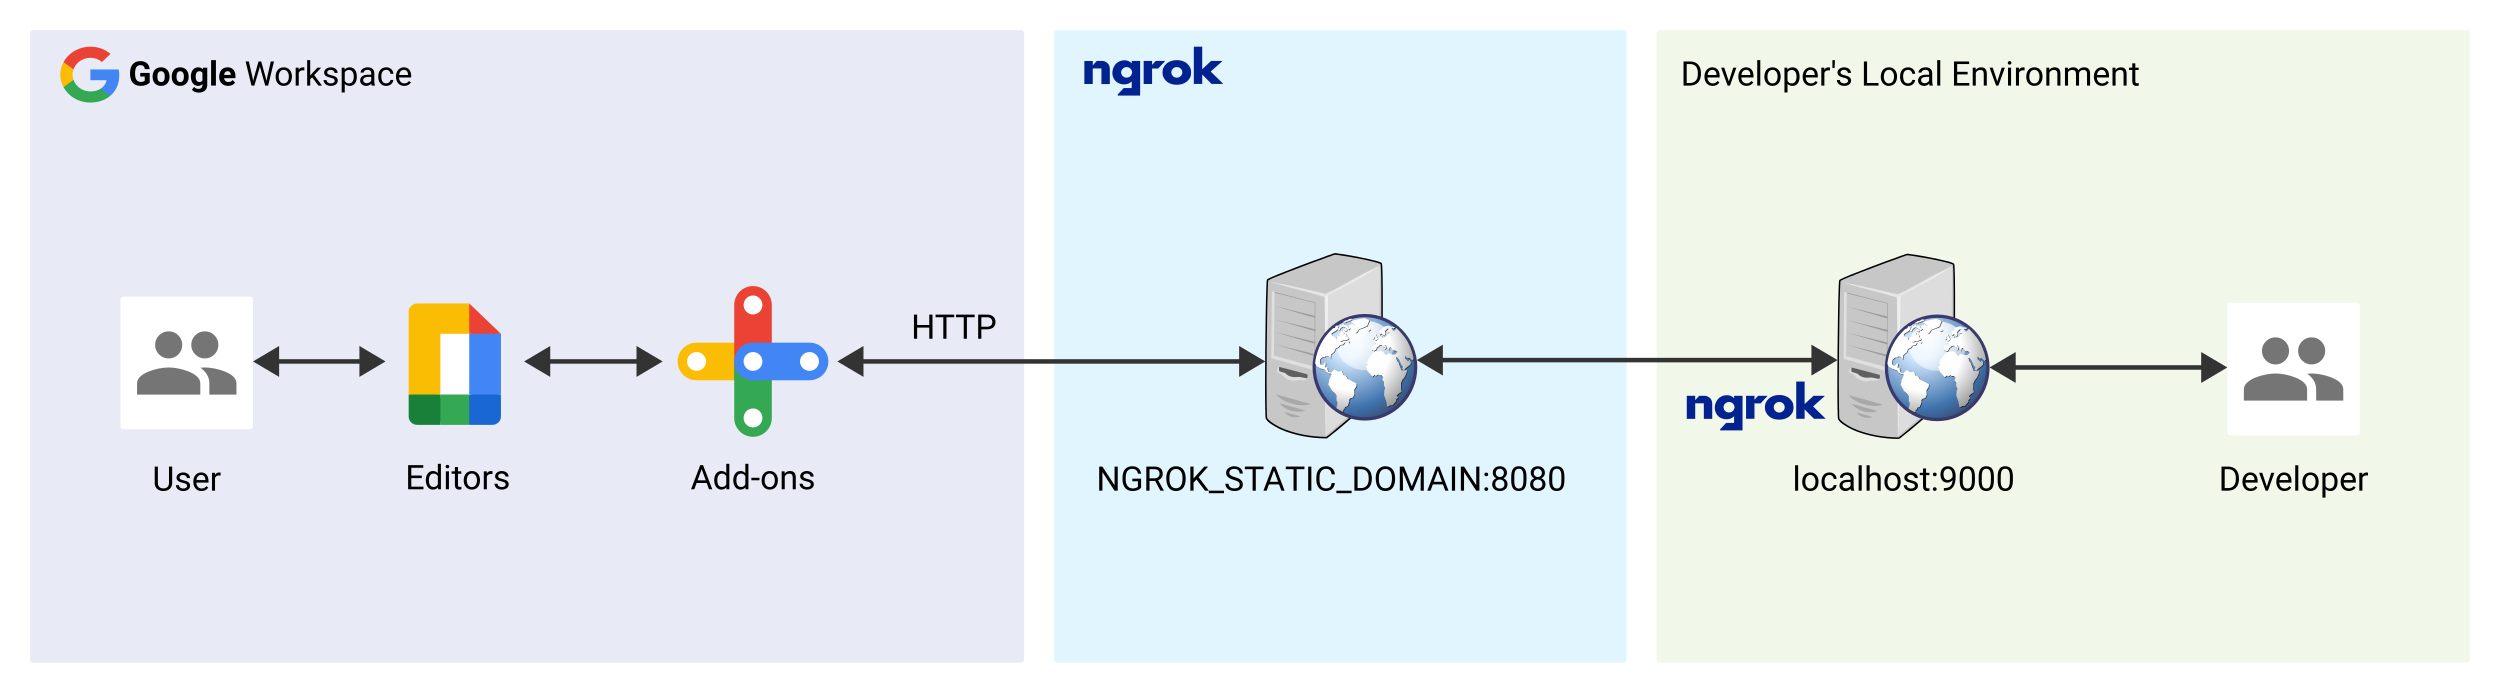 <svg xmlns="http://www.w3.org/2000/svg" xmlns:xlink="http://www.w3.org/1999/xlink" xmlns:lucid="lucid" width="1660" height="460"><g transform="translate(-100 -280)" lucid:page-tab-id="HowzCfBBZfS3"><path d="M1200 302a2 2 0 0 1 2-2h536a2 2 0 0 1 2 2v416a2 2 0 0 1-2 2h-536a2 2 0 0 1-2-2z" fill="#f1f8e9"/><use xlink:href="#a" transform="matrix(1,0,0,1,1216,316) translate(0 20.822)"/><use xlink:href="#b" transform="matrix(1,0,0,1,1216,316) translate(119.751 20.822)"/><use xlink:href="#c" transform="matrix(1,0,0,1,1216,316) translate(179.588 20.822)"/><path d="M800 302a2 2 0 0 1 2-2h376a2 2 0 0 1 2 2v416a2 2 0 0 1-2 2H802a2 2 0 0 1-2-2z" fill="#e1f5fe"/><path d="M120 302a2 2 0 0 1 2-2h656a2 2 0 0 1 2 2v416a2 2 0 0 1-2 2H122a2 2 0 0 1-2-2z" fill="#e8eaf6"/><use xlink:href="#d" transform="matrix(1,0,0,1,136,316) translate(0 20.822)"/><use xlink:href="#e" transform="matrix(1,0,0,1,136,316) translate(49.307 20.822)"/><use xlink:href="#f" transform="matrix(1,0,0,1,136,316) translate(126.427 20.822)"/><path d="M667.1 520h261.92" stroke="#333" stroke-width="3" fill="none"/><path d="M658.95 520l12.9-7.64v15.28zM937.18 520l-12.9 7.64v-15.28z" stroke="#333" stroke-width="3" fill="#333"/><path d="M700 481.1a2 2 0 0 1 2-2h56a2 2 0 0 1 2 2v36a2 2 0 0 1-2 2h-56a2 2 0 0 1-2-2z" stroke="#000" stroke-opacity="0" fill="#fff" fill-opacity="0"/><use xlink:href="#g" transform="matrix(1,0,0,1,705,484.105) translate(0 20.822)"/><path d="M1397.1 455.5c1 1.73.7 81.2-.6 84.4-1 2.45-34 30.37-35.7 31.1-22.3-.1-37.4-8.48-39.9-12.78-.9-5.54-.1-90.16.8-91.9.8-1.58 43-16.96 44.5-17.33 1.3-.25 29.8 4.67 30.9 6.5z" stroke="#000" stroke-opacity="0" stroke-width=".02" fill="#c7c7c7"/><path d="M1396.7 455.76l.1-.13v.13h-.1.1-.1zm0 0h.1v-.13h.1l-.1.13.1-.13-.1.13h-.1zm.2-.13l.2-.12-.2.13zm.3 0h-.3.3zm.4-.37c-.1 0-.1-.12-.2-.12 0-.12-.1-.12-.1-.25-.1 0-.3-.13-.4-.25-.2 0-.3-.12-.5-.12-.2-.13-.4-.25-.6-.25-.4-.25-1-.37-1.5-.5-.6-.24-1.2-.36-1.9-.48-2.7-.74-6.3-1.48-9.9-2.22-3.6-.74-7.2-1.35-10.2-1.84-1.4-.25-2.7-.37-3.8-.5-.5-.12-.9-.12-1.3-.24h-1.1c-.1 0-.1 0-.2.12H1365.6c-.1.13-.2.13-.3.13-.2.12-.4.12-.7.24-.3.1-.6.24-.9.36-.6.25-1.4.5-2.3.74-.8.37-1.8.74-2.8 1.1-4.2 1.48-9.7 3.45-15.1 5.54l-14.9 5.78c-1 .5-2 .86-2.8 1.23-.9.37-1.6.62-2.2 1-.3.1-.6.23-.9.35l-.6.37c-.1 0-.2 0-.3.13-.1 0-.1.12-.2.12s-.1.12-.2.12c-.1.13-.1.13-.1.25-.1 0-.1.1-.1.1v.26c-.1 0-.1.12-.1.24v.25c0 .12 0 .37-.1.6v.88c-.1.6-.1 1.35-.1 2.2-.1 1-.1 1.85-.1 2.96-.2 4.3-.3 10.32-.4 16.97-.2 13.53-.4 30.13-.4 43.54 0 6.28 0 11.94.1 16.12 0 1.1 0 2.1.1 2.95v2.34c.1.63.1 1.24.1 1.73 0 .25.1.37.1.62v.48h.1v.12c.2.25.4.62.7 1 .2.23.6.6.9.97.7.62 1.6 1.35 2.7 1.97 2.2 1.48 5 2.95 8.5 4.3 3.4 1.23 7.5 2.46 12.1 3.32 4.6.87 9.8 1.48 15.4 1.48h.2l.1-.12c.1 0 .1 0 .2-.13.1 0 .1-.12.2-.12l.2-.12c.2-.1.4-.36.6-.48.3-.13.5-.37.8-.62.5-.37 1.1-.86 1.8-1.47.7-.5 1.5-1.23 2.4-1.85 3.3-2.83 7.7-6.4 11.9-10.1 4.3-3.68 8.6-7.5 11.9-10.44.8-.74 1.6-1.48 2.2-2.1.7-.6 1.3-1.22 1.8-1.7.3-.26.5-.5.7-.75.2-.13.4-.38.6-.5.1-.25.2-.37.3-.5l.2-.24s.1-.13.1-.25v-.1c.1 0 .1-.13.1-.13 0-.13 0-.37.1-.5v-.6c.1-.26.1-.38.1-.63 0-.6.1-1.23.1-1.84.1-.74.1-1.48.1-2.34.2-3.32.3-7.87.4-13.16.2-10.45.3-23.62.3-35.42 0-7.88 0-15.13-.1-20.54 0-1.36-.1-2.6-.1-3.7s-.1-2.1-.1-2.82c0-.37 0-.74-.1-1.1v-.87c0-.13 0-.13-.1-.25v-.24-.25c-.1 0-.1-.1-.1-.1v-.14zm-.8.37l.3-.12-.3.13zm-.1.25v.25s.1.12.1.24v.86c0 .25.1.62.1 1 0 .85.1 1.83.1 2.8 0 1.12 0 2.35.1 3.7.1 5.42.1 12.67.1 20.55 0 11.8-.1 24.97-.3 35.42-.1 5.17-.2 9.72-.4 13.16 0 .86 0 1.6-.1 2.22 0 .73-.1 1.35-.1 1.84 0 .25 0 .5-.1.62v.6c-.1.13-.1.26-.1.38v.12s-.1 0-.1.13l-.1.12c-.1.1-.2.24-.3.36l-.5.6-.7.63c-.5.48-1.1 1.1-1.7 1.7l-2.3 2.1c-3.2 2.95-7.5 6.64-11.8 10.33-4.3 3.7-8.6 7.38-12 10.1-.8.73-1.6 1.34-2.3 1.96-.7.48-1.3.97-1.8 1.46-.3.13-.6.37-.8.5-.2.24-.4.37-.5.5-.1 0-.2.1-.3.1l-.1.13c-.1 0-.1 0-.1.12-5.5-.13-10.6-.62-15.1-1.48-4.6-.86-8.6-2.1-12-3.32-3.4-1.35-6.1-2.7-8.2-4.18-1.1-.62-1.9-1.36-2.6-1.97-.3-.25-.6-.62-.9-.86-.2-.24-.3-.48-.5-.73v-.25c0-.12 0-.36-.1-.6 0-.38 0-1-.1-1.73v-2.35c0-.74-.1-1.72-.1-2.83 0-4.18-.1-9.84-.1-16.1 0-13.42.2-30.02.4-43.55.1-6.65.2-12.55.4-16.86 0-1.1 0-2.08.1-2.94 0-.86 0-1.6.1-2.2v-.87c.1-.26.1-.5.1-.63v-.24c0-.13 0-.13.1-.25l.1-.12c.1 0 .2-.13.3-.13.1-.12.3-.24.6-.37.2-.12.5-.24.8-.36.6-.25 1.3-.62 2.2-1 .8-.23 1.8-.73 2.8-1.1 4.1-1.72 9.5-3.7 14.9-5.78 5.4-2.1 10.8-4.06 15-5.53 1-.38 2-.75 2.9-1.12.8-.24 1.6-.5 2.2-.74.4-.12.7-.24.9-.36.3-.13.5-.13.7-.25h.3c.1-.12.1-.12.2-.12h.1l.1-.12v-.12.12h.2c.1 0 .1 0 .2.13h.4c.4 0 .8.13 1.3.13 1 .12 2.3.37 3.8.6 2.9.38 6.5 1.12 10.1 1.74 3.6.73 7.2 1.47 9.9 2.2.6.13 1.2.38 1.8.5.5.13 1 .25 1.4.5.2 0 .4.12.6.12.1.1.3.1.4.23.1 0 .2.13.3.13v.12zm-36.1 114.64h.2v.24l-.2-.24.2.24v.25l-.2-.48zm-39.2-12.55v.12l-.5.12.5-.25zm.8-91.4h-.1l-.1-.1h-.3.4l.1.1zm-.2-.1h.1-.1zm-.3-.14l.3.13-.3-.13zm.3.13l-.2-.25.2.26zm44.3-17.1l-.1-.37.1.36zm-.1-.37l.1.36-.1-.37z" stroke="#000" stroke-opacity="0" stroke-width=".02"/><path d="M1395.5 457.23l-1 .37-1.1.5-1 .48-1 .5-1.1.5-1.1.48-1 .62-1.1.5-1.1.6-1.1.5-1.1.6-1 .63-1.1.5-1.1.6-2.3 1.24-2.2 1.23-2.2 1.23-2.3 1.23-2.3 1.23-2.2 1.23-2.3 1.22-1.2.5-1.1.6-1.2.62-1.1.5-.5-.13-.6-.1-1.1-.26-1.2-.24-1.1-.25-1.2-.37-1.3-.24-1.2-.25-1.2-.38-1.3-.24-1.2-.25-2.6-.62-2.5-.6-1.3-.25-1.2-.24-1.3-.24-1.2-.37-1.2-.25-1.2-.25-1.2-.25-1.2-.24-1.1-.24-.6-.12-.6-.12-.5-.13-.5-.13h-.6l-.5-.12-.5-.13-.5-.12-.5-.12-.5-.12h-.5l-.4-.13-.5-.12-.4-.1h-.5l-.4-.14h-.4l-.4-.12 1 .37 1.1.26 1 .37 1.1.24 1.1.37 1.1.37 1.1.25 1.1.37 1.2.25 1.1.37 2.4.6 2.3.63 2.4.6 2.3.63 2.3.6 2.4.63 1.1.37 1.2.24 1.1.37 1.1.26 1.1.37 1.1.37 1.1.24 1.1.37 1 .26 1 .37.1 1.23v3.68l.1 1.35V487.74l.1 1.35v7l.1 1.48v10.22l.1 2.94v18.21l.1 3.08v11.92l.1 1.47v8.49l.1 1.37v5.4l.1 1.35V565.85l.1 1.23v1.23-3.81l.1-1.24V556.62l.1-1.48V550.95l.1-1.48v-4.3l.1-1.48v-2.95l.1-3.08v-2.95l.1-3.07v-3.08l.1-6.15.1-6.15.1-3.07.1-3.08v-3.07l.1-2.95v-4.55l.1-1.36V493.75l.1-1.35v-5.65l.1-1.23V479l.1-1.35v-1.23l2.2-1.1 2.2-1.24 2.1-1.23 2.2-1.1 2.2-1.23 2.1-1.1 2.1-1.24 2.2-1.1 2.1-1.24 2.1-1.1 2.1-1.24 2-1.23 1-.6 1-.63 1.1-.6 1-.63 1-.72.9-.62 1-.6 1-.63z" stroke="#fff" stroke-opacity=".54" stroke-width=".02" fill="#fff" fill-opacity=".54"/><path d="M1395.5 457.23c-10.9 4.68-23.1 12.3-35.3 18.2-11.6-2.7-28.3-6.5-36.7-8 10.8 3.45 25.1 6.65 35.9 10.1.7 25.83.4 64.94 1 90.77.3-26.07 1.2-65.8 1.5-91.88 11.7-6.4 23.2-12.18 33.6-19.2z" stroke="#000" stroke-opacity="0" stroke-width=".02" fill-opacity="0"/><path d="M1327.6 542.23l.2.37.2.24.2.25.2.23.3.25.2.25.3.24.2.25.3.24.3.25.3.26.3.12.3.25.4.24.3.12.3.24.4.25.4.1.3.25.4.13.4.24.3.13.4.12.4.25.8.24.8.25.8.25.8.25.9.25.8.12.8.25.9.12.8.12h.8l.4.12H1346.2l.4-.12h.7l.4-.12h.6l.4-.13.3-.1h.3l.3-.13.3-.12.3-.13H1349.9l-.1-.12h-.2l-.2-.12h-.2l-.2-.13h-.3l-.3-.12h-.3l-.3-.12-.3-.12-.4-.12h-.3l-.4-.12-.4-.12-.4-.13-.4-.13-.5-.12-.4-.13-.4-.12-.5-.12-.5-.13-.9-.24-1-.36-1-.25-1-.25-1-.37-1-.25-1-.24-1-.26-.4-.12-.5-.13-.5-.25-.4-.12-.4-.13-.5-.12-.4-.12h-.4l-.4-.13-.3-.12-.4-.1-.3-.13h-.4l-.3-.13-.3-.12-.2-.13h-.3l-.2-.13h-.2l-.2-.12h-.2l-.1-.12h-.1z" stroke="#fff" stroke-opacity=".16" stroke-width=".02" fill-opacity=".16"/><path d="M1327.6 542.23c4 5.9 16.6 8.73 22.6 6.4-1.1-.25-21.3-5.9-22.6-6.4z" stroke="#000" stroke-opacity="0" stroke-width=".02" fill-opacity="0"/><path d="M1348.2 531.4l-18.7-7.38-.2.13h-.1l-.2.12-.1.12-.1.1-.1.14-.1.12-.1.12-.1.13-.1.13-.1.25v.12l-.1.12v.12l-.1.37V527.6l2.9 1.1.1.12v.12h.1l.1.13v.12h.1l.1.1.1.13v.13l.1.12.2.25.2.12.3.25.3.24.2.37.3.26.4.24.3.25.4.24.4.12.4.24.4.25.3.13h.2l.2.13.3.12h.2l.3.12h.2l.3.12h.5l.3.13H1339.6l.3-.13h.7l.3-.12.3-.12h.3l.4-.13.3-.12h.4l.1.13h1l.2.12h1.3l.3-.13h.8l.2-.12h.3l.2-.12.2-.1.2-.14.2-.12.2-.12.1-.13.1-.13.1-.12v-.13h.1v-.12z" stroke="#fff" stroke-opacity=".39" stroke-width=".02" fill="#fff" fill-opacity=".39"/><path d="M1348.2 531.4l-18.7-7.38c-1.9.74-1.5 3.57-1.5 3.57l2.9 1.1s4.1 6.5 11.3 3.93c0 0 5.4 1 6-1.23z" stroke="#000" stroke-opacity="0" stroke-width=".02" fill-opacity="0"/><path d="M1348.1 528.94c-6.2-1.72-12.5-3.32-18.7-4.92-.2.86-.2 2.1.1 2.83 1 .5 2.9.86 3.8 1.23 2.7 2.7 5.1 2.95 9.5 2.58 1.6.37 3.3.62 5 1 .5-1.12.6-1.5.3-2.72z" stroke="#000" stroke-opacity="0" stroke-width=".02" fill="#606060"/><path d="M1348.1 528.94c-6.2-1.72-12.5-3.32-18.7-4.92-.2.86-.2 2.1.1 2.83 1 .5 2.9.86 3.8 1.23 2.7 2.7 5.1 2.95 9.5 2.58 1.6.37 3.3.62 5 1 .5-1.12.6-1.5.3-2.72z" stroke="#000" stroke-opacity="0" stroke-width=".02" fill-opacity="0"/><path d="M1396.2 456.62l-36.2 20.66.1 92.5 35.5-30.38.6-82.78z" stroke="#fff" stroke-opacity=".4" stroke-width=".02" fill="#fff" fill-opacity=".4"/><path d="M1396.2 456.62l-36.2 20.66.1 92.5 35.5-30.38.6-82.78z" stroke="#000" stroke-opacity="0" stroke-width=".02" fill-opacity="0"/><path d="M1329.7 548.13l.2.25.2.24.2.25.2.25.2.24.2.25.3.25.2.13.3.24.2.13.3.24.2.24.3.12.2.12.6.37.5.37.6.25.5.24.6.26.6.25.6.13.6.24.6.13.6.12.6.12h.6l.6.13h.6l.6.12h.5l.6-.13h1.1l.5-.13.6-.12h.5l.4-.12.5-.13.5-.24H1346.6l-.2-.13H1346.1l-.2-.12h-.2l-.2-.12h-.2l-.2-.12h-.3l-.2-.13h-.3l-.3-.1-.3-.13-.3-.13h-.3l-.3-.12-.4-.12-.3-.13-.7-.12-.8-.24-.7-.24-.8-.12-.7-.25-1.6-.38-.7-.24-.7-.25-.8-.25h-.3l-.3-.12-.4-.12-.3-.13h-.3l-.3-.1-.3-.13h-.3l-.3-.12-.2-.13h-.3l-.2-.12h-.2l-.2-.12h-.2l-.2-.13H1330l-.1-.12h-.2z" stroke="#fff" stroke-opacity=".16" stroke-width=".02" fill-opacity=".16"/><path d="M1329.7 548.13c4.1 5.54 12.5 6.52 17.2 4.8-.8-.13-16.2-4.43-17.2-4.8z" stroke="#000" stroke-opacity="0" stroke-width=".02" fill-opacity="0"/><path d="M1332.8 553.9l.2.26.2.24.3.37.3.25.3.25.2.24.3.13.4.25.3.25.3.12.3.25.4.12.3.12.4.12.3.13.4.1.3.13h.4l.4.13h.7l.4.12h.8l.3-.12h.8l.3-.13h.4l.4-.12.3-.1.4-.14H1343.3l-.1-.12H1342.9l-.2-.12H1342.4l-.1-.13h-.4l-.1-.13-.4-.12-.4-.12-.5-.13-.4-.12-.5-.12-.4-.13-1-.24-.9-.26-.5-.12-.5-.12-.4-.13-.4-.12-.5-.12-.3-.13h-.2l-.2-.12h-.2l-.1-.12H1333.7l-.2-.13h-.2l-.1-.12h-.4z" stroke="#fff" stroke-opacity=".16" stroke-width=".02" fill-opacity=".16"/><path d="M1332.8 553.9c2.4 3.33 7.1 4.32 10.8 2.96-.5-.12-10.2-2.83-10.8-2.95z" stroke="#000" stroke-opacity="0" stroke-width=".02" fill-opacity="0"/><path d="M1326.3 473.84l-1.8.24-.4 44.16 28.5 8.12.7-2.34-27.4-7.5.4-42.68z" stroke="#fff" stroke-opacity=".44" stroke-width=".02" fill="#fcfcfc" fill-opacity=".44"/><path d="M1326.3 473.84l-1.8.24-.4 44.16 28.5 8.12.7-2.34-27.4-7.5.4-42.68z" stroke="#000" stroke-opacity="0" stroke-width=".02" fill-opacity="0"/><path d="M1353.1 490.2v1.23l-26.8-7.88 26.8 6.65zM1353.5 499.18v1.23l-26.8-7.87 26.8 6.65zM1353.1 507.42v1.23l-26.8-7.75 26.8 6.52zM1353.1 515.66v1.23l-26.8-7.88 26.8 6.64z" stroke="#fff" stroke-opacity=".23" stroke-width=".02" fill-opacity=".23"/><path d="M1326.4 474.82l26.6 6.77-.2 44.64h.4l.2-44.78v-.24h-.1l-26.8-6.9v.25l-.1.25zm26.8 6.77h-.2v-.14h.2v.13z" stroke="#000" stroke-opacity="0" stroke-width=".02" fill="#9e9e9e"/><path d="M1420 524.27c0 18.94-15.1 34.32-33.7 34.32s-33.7-15.4-33.7-34.33c0-18.94 15.1-34.32 33.7-34.32s33.7 15.38 33.7 34.32z" stroke="#39396c" stroke-width="2.16" fill="url(#h)"/><path d="M1405.4 509.88c0 8.98-8.4 16.36-18.8 16.36s-18.8-7.38-18.8-16.36c0-9.1 8.4-16.5 18.8-16.5s18.8 7.4 18.8 16.5z" stroke="#000" stroke-opacity="0" stroke-width="1.98" fill="url(#i)"/><path d="M1419.1 519.1l-1 1.1c-.5-.6-1.2-1.22-1.8-1.84l-1.5.25-1.3-1.47v1.85l1.1.86.8.86 1-1.23c.2.5.5 1 .7 1.48v1.47l-1.1 1.23-2 1.48-1.6 1.48-1-1.1.5-1.23-1-1.23-1.7-3.57-1.4-1.72-.4.5.6 2.08 1.1 1.23c.6 1.72 1.2 3.45 1.9 5.05 1.3 0 2.4-.12 3.6-.24v.98l-1.4 3.7-1.4 1.6-1.1 2.45v4.05l.3 1.48-.6.74-1.3.86-1.5 1.23 1.2 1.35-1.6 1.5.3.85-2.4 2.83h-1.6l-1.4.86h-.9v-1.1l-.3-2.35c-.5-1.48-1-2.84-1.5-4.3 0-1 0-2.1.1-3.2l.6-1.36-.8-1.73v-2.32l-1.2-1.36.6-1.96-.9-1.1h-1.7l-.6-.75-1.6 1.12-.7-.74-1.6 1.35c-1-1.23-2.1-2.46-3.1-3.7l-1.3-2.94 1.1-1.73-.6-.74 1.4-3.32c1.1-1.34 2.3-2.7 3.4-4.05l2.2-.6 2.3-.26 1.6.36 2.3 2.34.8-.87 1.2-.12 2.1.63h1.6l1.1-1 .5-.73-1.1-.6-1.9-.26c-.5-.6-1-1.47-1.6-2.1l-.6.26-.3 1.84-1.1-1.23-.2-1.46-1.3-1h-.5l1.3 1.5-.5 1.22-1 .37.6-1.35-1.1-.5-1-1.23-1.9.5-.2.5-1.1.73-.7 1.6-1.5.73-.7-.72h-.7v-2.6l1.6-.85h1.2l-.2-.98-1-1 1.6-.36 1-1.1.7-1.24h1.4l-.4-1 .9-.6v1.1l1.8.5 1.9-1.6.1-.74 1.6-1.1c-.5 0-1.1.12-1.7.24v-1.23l.6-1.48h-.6l-1.4 1.36-.3.62.3 1-.6 1.7-1-.5-.8-.97-1.4 1-.5-2.35 2.4-1.6v-.86l1.4-1 2.4-.48 1.6.5 3 .6-.7.87h-1.7l1.7 1.72 1.2-1.47.4-.62s4.7 4.3 7.5 9.1c2.7 4.8 4 10.33 4 11.44zM1388.3 499.18l-.1.86.9.6 1.4-.97-.7-.86-1 .5-.5-.12M1389.7 493.4l-3.3-1.36-3.7.5-4.6 1.22-.8.87 2.8 1.96v1.22l-1.1 1.1 1.5 2.96 1-.5 1.2-2.08c1.9-.62 3.7-1.23 5.5-2.1l1.5-3.8M1393 505.33l-.5-1.23-.8.24.2 1.6 1.1-.6" stroke="#000" stroke-opacity="0" stroke-width="2.12" fill-opacity=".71"/><path d="M1393.5 505.08l-.2 1.72 1.3-.24 1-1.1-.8-.87c-.3-.75-.7-1.5-1-2.23h-.8v.87l.5.5v1.34M1375.2 532.26l-1-2.1-1.9-.36-1-2.7-2.5.24-2.1-1.6-2.2 2.1v.24c-.7-.12-1.5-.25-2.1-.6l-.5-1.37v-1.6l-1.5.14c.1-1 .2-1.97.4-2.96h-.9l-.9 1.1-.9.38-1.2-.6-.1-1.6.2-1.74 1.9-1.47h1.5l.2-.86 1.9.48 1.4 1.72.2-2.83 2.4-2.1.8-2.08 1.8-.75 1-1.47 2.2-.37 1.1-1.7h-3.3l2.1-1h1.5l2.1-.74.2-.86-.7-.74-.9-.24.3-.86-.7-1.36-1.5.62.3-1.1-1.7-1-1.4 2.35.1.86-1.4.6-.8 1.86-.4-1.74-2.4-.98-.3-1.23 3.1-1.84 1.3-1.35.2-1.6-.8-.37-1-.12-.6 1.48s-1 .24-1.3.37c-3.4 3.2-10.3 10.1-11.9 23.13.1.25 1.2 1.97 1.2 1.97l2.6 1.6 2.6.74 1.1 1.47 1.7 1.24 1-.12.8.37v.1l-1 2.84-.8 1.1.3.62-.6 2.1 2.2 4.17 2.2 1.97 1 1.48-.1 2.95.7 1.72-.7 3.33s-.1-.13 0 .24 4 2.58 4.3 2.34c.2-.13.4-.37.4-.37l-.2-.75 1-.98.3-1 1.7-.6 1.2-3.08-.4-.87.9-1.35 1.8-.37 1-2.33-.2-2.83 1.5-2.1.2-2.2c-2-1-4-2.1-6-3.08M1372.4 499.8l1.3.85h1v-.98l-1.3-.62-1 .74" stroke="#000" stroke-opacity="0" stroke-width="2.12" fill-opacity=".71"/><path d="M1369.2 498.68l-.6 1.48h1.2l.6-1.35c.6-.36 1.1-.85 1.6-1.22l1.3.5c.8.6 1.6 1.1 2.5 1.7l1.2-1.1-1.4-.6-.6-1.36-2.3-.25-.2-.74-1.1.37-.5.98-.6-1.35-.2.62.1 1.47-1 .86M1373.7 495.12l.6-.62 1.2-.24c.9-.5 1.7-.74 2.6-1.1l-.5-.87-1.6.23-.7.87-1.3.12-1.1.5-.5.36-.4.37 1.7.37M1375.8 508.65l.7-1.1-1.1-.87.4 1.97" stroke="#000" stroke-opacity="0" stroke-width="2.12" fill-opacity=".71"/><path d="M1418.7 518.86l-.9.98c-.6-.62-1.2-1.23-1.9-1.85l-1.4.24-1.3-1.48v1.85l1.1.87.7.86 1-1.1c.3.36.5.86.8 1.35v1.47l-1.1 1.23-2.1 1.48-1.5 1.6-1-1.23.5-1.23-1-1.1-1.7-3.7-1.4-1.6-.4.37.6 2.1 1 1.22c.6 1.7 1.2 3.44 2 5.16 1.2 0 2.4-.12 3.6-.37v1.1l-1.5 3.7-1.4 1.6-1.1 2.32v4.06l.4 1.6-.6.62-1.4.86-1.4 1.23 1.2 1.34-1.6 1.48.3.86-2.5 2.83h-1.6l-1.3.87h-.9v-1.1l-.4-2.35c-.5-1.35-1-2.82-1.5-4.3 0-1 .1-2.1.2-3.08l.6-1.47-.9-1.72.1-2.34-1.2-1.35.6-1.96-1-1.12h-1.7l-.5-.6-1.7 1.1-.7-.87-1.5 1.36c-1.1-1.23-2.1-2.46-3.2-3.56l-1.2-3.08 1.1-1.72-.6-.74 1.3-3.2c1.1-1.47 2.3-2.83 3.5-4.18l2.1-.6 2.4-.26 1.6.37 2.3 2.45.8-.98 1.1-.13 2.1.74h1.6l1.1-.98.5-.74-1.1-.74-1.8-.12c-.6-.74-1-1.48-1.6-2.22l-.7.37-.2 1.85-1.1-1.36-.3-1.35-1.2-1h-.5l1.2 1.36-.5 1.35-1 .26.7-1.23-1.2-.62-1-1.1-1.8.38-.3.6-1.1.75-.6 1.48-1.6.87-.6-.86h-.8v-2.58l1.6-.86h1.3l-.3-.98-1-1 1.7-.35.9-1 .8-1.34h1.3l-.3-1 .8-.6v1.22l1.9.37 1.9-1.6.1-.75 1.6-1.1c-.6.12-1.2.12-1.7.24v-1.24l.6-1.48h-.6l-1.4 1.36-.4.73.4 1-.6 1.7-1-.6-.9-1-1.3 1-.5-2.34 2.3-1.48v-.86l1.5-1 2.4-.6 1.6.6 3 .5-.8.86h-1.6l1.6 1.72 1.3-1.35.3-.74s4.8 4.42 7.5 9.1c2.7 4.8 4 10.33 4 11.56z" stroke="#000" stroke-opacity="0" stroke-width="2.12" fill="url(#j)"/><path d="M1388 498.93l-.2.86.9.48 1.5-.98-.7-.86-1 .6-.5-.1" stroke="#000" stroke-opacity="0" stroke-width="2.12" fill="url(#k)"/><path d="M1389.3 493.03l-3.2-1.36-3.7.5-4.6 1.22-.9.86 2.9 2.1v1.1l-1.1 1.1 1.4 3.08 1-.62 1.3-1.97c1.9-.6 3.6-1.35 5.4-2.2l1.5-3.82" stroke="#000" stroke-opacity="0" stroke-width="2.12" fill="url(#l)"/><path d="M1392.7 505.08l-.5-1.35-.9.24.3 1.6 1.1-.5" stroke="#000" stroke-opacity="0" stroke-width="2.12" fill="url(#m)"/><path d="M1393.2 504.7l-.3 1.73 1.4-.24 1-1-.9-.86c-.3-.86-.6-1.6-1-2.33h-.7v.87l.5.6v1.24" stroke="#000" stroke-opacity="0" stroke-width="2.12" fill="url(#n)"/><path d="M1374.8 531.9l-1-1.97-1.8-.5-1-2.7-2.5.37-2.1-1.6-2.3 1.97v.37c-.6-.25-1.5-.25-2.1-.62l-.5-1.48v-1.6l-1.5.13c.2-1 .3-1.97.4-2.95h-.9l-.8 1.1-.9.5-1.2-.74-.2-1.6.3-1.72 1.8-1.36h1.5l.3-.86 1.8.37 1.4 1.73.3-2.83 2.3-1.96.9-2.22 1.7-.74 1-1.35 2.2-.5 1.2-1.7h-3.4l2.1-1h1.5l2.1-.74.3-.87-.8-.6-.8-.38.2-.86-.6-1.24-1.5.5.2-1.12-1.7-.98-1.4 2.46.2.86-1.4.5-.9 1.96-.3-1.72-2.4-1.1-.4-1.24 3.1-1.84 1.4-1.36.1-1.47-.7-.48-1-.13-.6 1.6s-1.1.12-1.3.24c-3.4 3.2-10.3 10.08-11.9 23.12 0 .25 1.1 2.1 1.1 2.1l2.6 1.47 2.6.74 1.2 1.47 1.7 1.23 1-.12.7.37v.25l-1 2.7-.7 1.1.2.62-.6 2.08 2.3 4.2 2.2 1.95 1 1.48-.1 2.96.7 1.73-.7 3.3s-.1 0 0 .25c.1.37 4 2.58 4.2 2.34.3-.13.5-.26.5-.26l-.3-.74 1-.98.4-1.1 1.6-.5 1.2-3.2-.3-.86.8-1.23 1.9-.5 1-2.2-.2-2.96 1.4-2.1.3-2.08c-2.1-1.12-4.1-2.1-6.1-3.2" stroke="#000" stroke-opacity="0" stroke-width="2.12" fill="url(#o)"/><path d="M1372.1 499.42l1.2.86h1v-.98l-1.2-.62-1 .74" stroke="#000" stroke-opacity="0" stroke-width="2.12" fill="url(#p)"/><path d="M1368.8 498.3l-.6 1.6h1.3l.6-1.46c.5-.37 1.1-.74 1.6-1.1l1.2.36c.9.62 1.7 1.23 2.5 1.72l1.3-1.1-1.4-.62-.6-1.23-2.4-.37-.1-.6-1.1.23-.5 1-.6-1.24-.3.48.1 1.47-1 .87" stroke="#000" stroke-opacity="0" stroke-width="2.12" fill="url(#q)"/><path d="M1373.3 494.75l.6-.62 1.3-.24c.8-.5 1.7-.75 2.6-1l-.5-.86-1.6.25-.8.73-1.2.12-1.1.6-.6.26-.3.5 1.6.25" stroke="#000" stroke-opacity="0" stroke-width="2.12" fill="url(#r)"/><path d="M1375.4 508.28l.8-1.1-1.1-.87.3 1.98" stroke="#000" stroke-opacity="0" stroke-width="2.12" fill="url(#s)"/><path d="M1418.3 524.27c0 17.96-14.3 32.6-32 32.6s-32-14.64-32-32.6 14.3-32.6 32-32.6 32 14.64 32 32.6z" stroke="#000" stroke-opacity="0" stroke-width="2.16" fill-opacity="0"/><path d="M1320 582a2 2 0 0 1 2-2h84a2 2 0 0 1 2 2v84.9a2 2 0 0 1-2 2h-84a2 2 0 0 1-2-2z" stroke="#000" stroke-opacity="0" fill="#fff" fill-opacity="0"/><use xlink:href="#t" transform="matrix(1,0,0,1,1325,585) translate(-34.783 20.822)"/><path d="M1051.84 519.1h257.2" stroke="#333" stroke-width="3" fill="none"/><path d="M1043.67 519.1l12.9-7.63v15.27zM1317.2 519.1l-12.92 7.64v-15.27z" stroke="#333" stroke-width="3" fill="#333"/><path d="M1017.1 455.1c1 1.74.7 81.2-.6 84.4-1 2.45-34 30.38-35.7 31.1-22.3-.1-37.4-8.47-39.9-12.78-.9-5.53-.1-90.16.8-91.88.8-1.6 43-16.98 44.5-17.34 1.3-.25 29.8 4.67 30.9 6.5z" stroke="#000" stroke-opacity="0" stroke-width=".02" fill="#c7c7c7"/><path d="M1016.7 455.36l.1-.12v.12h-.1.1-.1zm0 0h.1v-.12h.1l-.1.12.1-.12-.1.12h-.1zm.2-.12l.2-.13-.2.14zm.3 0h-.3.3zm.4-.37c-.1 0-.1-.13-.2-.13 0-.12-.1-.12-.1-.24-.1 0-.3-.12-.4-.25-.2 0-.3-.12-.5-.12-.2-.12-.4-.25-.6-.25-.4-.24-1-.37-1.5-.5-.6-.23-1.2-.36-1.9-.48-2.7-.74-6.3-1.48-9.9-2.2-3.6-.75-7.2-1.37-10.2-1.86-1.4-.24-2.7-.37-3.8-.5-.5-.1-.9-.1-1.3-.24h-1.1c-.1 0-.1 0-.2.13H985.6c-.1.12-.2.12-.3.12-.2.12-.4.12-.7.25l-.9.36c-.6.25-1.4.5-2.3.74-.8.37-1.8.74-2.8 1.1-4.2 1.5-9.7 3.45-15.1 5.54l-14.9 5.8c-1 .48-2 .85-2.8 1.22-.9.36-1.6.6-2.2.98l-.9.37-.6.38c-.1 0-.2 0-.3.12-.1 0-.1.12-.2.12s-.1.13-.2.13c-.1.12-.1.12-.1.24-.1 0-.1.12-.1.12v.24c-.1 0-.1.12-.1.25v.25c0 .13 0 .37-.1.62v.86c-.1.6-.1 1.35-.1 2.2-.1 1-.1 1.86-.1 2.97-.2 4.3-.3 10.33-.4 16.97-.2 13.53-.4 30.13-.4 43.54 0 6.3 0 11.94.1 16.13 0 1.1 0 2.1.1 2.95v2.34c.1.6.1 1.23.1 1.72 0 .24.1.37.1.6v.5h.1v.13c.2.24.4.6.7.98.2.25.6.62.9 1 .7.6 1.6 1.34 2.7 1.95 2.2 1.48 5 2.96 8.5 4.3 3.4 1.24 7.5 2.47 12.1 3.33 4.6.86 9.8 1.48 15.4 1.48h.2l.1-.12c.1 0 .1 0 .2-.12.1 0 .1-.12.2-.12l.2-.13c.2-.1.4-.36.6-.48.3-.12.5-.37.8-.6.5-.38 1.1-.88 1.8-1.5.7-.48 1.5-1.22 2.4-1.84 3.3-2.82 7.7-6.4 11.9-10.08 4.3-3.7 8.6-7.5 11.9-10.46.8-.73 1.6-1.47 2.2-2.1.7-.6 1.3-1.22 1.8-1.7.3-.25.5-.5.7-.75.2-.13.4-.38.6-.5.1-.25.2-.37.3-.5.1-.1.1-.1.2-.24 0 0 .1-.12.1-.24v-.13c.1 0 .1-.13.1-.13 0-.12 0-.37.1-.5v-.6c.1-.25.1-.38.1-.62 0-.62.1-1.23.1-1.85.1-.73.1-1.47.1-2.33.2-3.33.3-7.88.4-13.17.2-10.45.3-23.6.3-35.42 0-7.87 0-15.13-.1-20.54 0-1.35-.1-2.58-.1-3.7 0-1.1-.1-2.08-.1-2.82 0-.37 0-.74-.1-1.1v-.87c0-.12 0-.12-.1-.24v-.24-.25c-.1 0-.1-.1-.1-.1v-.13zm-.8.37l.3-.13-.3.14zm-.1.24v.25s.1.12.1.25v.86c0 .24.1.6.1.98 0 .86.1 1.85.1 2.83 0 1.1 0 2.34.1 3.7.1 5.4.1 12.66.1 20.53 0 11.8-.1 24.97-.3 35.42-.1 5.17-.2 9.72-.4 13.17 0 .86 0 1.6-.1 2.2 0 .75-.1 1.36-.1 1.86 0 .24 0 .5-.1.6v.63c-.1.12-.1.24-.1.37v.12s-.1 0-.1.12l-.1.12-.3.36-.5.62-.7.6-1.7 1.74c-.7.6-1.5 1.35-2.3 2.1-3.2 2.94-7.5 6.63-11.8 10.32-4.3 3.7-8.6 7.38-12 10.08-.8.74-1.6 1.36-2.3 1.97-.7.48-1.3.98-1.8 1.47-.3.12-.6.37-.8.5-.2.24-.4.36-.5.48-.1 0-.2.13-.3.13l-.1.12c-.1 0-.1 0-.1.12-5.5-.12-10.6-.6-15.1-1.48-4.6-.86-8.6-2.1-12-3.32-3.4-1.35-6.1-2.7-8.2-4.18-1.1-.6-1.9-1.35-2.6-1.97-.3-.24-.6-.6-.9-.86-.2-.23-.3-.48-.5-.72v-.25c0-.12 0-.37-.1-.62 0-.36 0-.97-.1-1.7v-2.35c0-.73-.1-1.72-.1-2.82 0-4.2-.1-9.84-.1-16.12 0-13.4.2-30 .4-43.53.1-6.64.2-12.55.4-16.85 0-1.1 0-2.1.1-2.95 0-.87 0-1.6.1-2.22v-.86c.1-.25.1-.5.1-.62v-.25c0-.12 0-.12.1-.25l.1-.12c.1 0 .2-.12.3-.12.1-.13.3-.25.6-.37.2-.12.5-.25.8-.37.6-.25 1.3-.62 2.2-.98.8-.25 1.8-.74 2.8-1.1 4.1-1.73 9.5-3.7 14.9-5.8 5.4-2.08 10.8-4.05 15-5.53l2.9-1.1c.8-.26 1.6-.5 2.2-.75.4-.13.7-.25.9-.37.3-.12.5-.12.7-.25h.3c.1-.12.1-.12.2-.12h.1l.1-.1v-.14.13h.2c.1 0 .1 0 .2.1h.4c.4 0 .8.13 1.3.13 1 .13 2.3.37 3.8.62 2.9.37 6.5 1.1 10.1 1.72 3.6.74 7.2 1.48 9.9 2.2.6.14 1.2.38 1.8.5.5.13 1 .25 1.4.5.2 0 .4.12.6.12.1.1.3.1.4.24.1 0 .2.12.3.12v.12zm-36.1 114.64h.2v.25l-.2-.25.2.25v.24l-.2-.48zm-39.2-12.54v.12l-.5.12.5-.25zm.8-91.4h-.1l-.1-.12h-.3.4l.1.12zm-.2-.12h.1-.1zm-.3-.12l.3.12-.3-.12zm.3.12l-.2-.25.2.26zm44.3-17.1l-.1-.36.1.36zm-.1-.36l.1.36-.1-.36z" stroke="#000" stroke-opacity="0" stroke-width=".02"/><path d="M1015.5 456.84l-1 .37-1.1.5-1 .5-1 .48-1.1.5-1.1.5-1 .6-1.1.5-1.1.6-1.1.5-1.1.6-1 .63-1.1.5-1.1.62-2.3 1.23-2.2 1.23-2.2 1.23-2.3 1.24-2.3 1.23-2.2 1.23-2.3 1.23-1.2.5-1.1.6-1.2.62-1.1.5-.5-.13-.6-.13-1.1-.25-1.2-.25-1.1-.24-1.2-.37-1.3-.26-1.2-.24-1.2-.37-1.3-.25-1.2-.25-2.6-.6-2.5-.63-1.3-.24-1.2-.25-1.3-.23-1.2-.37-1.2-.25-1.2-.25-1.2-.24-1.2-.25-1.1-.23-.6-.13-.6-.12-.5-.12-.5-.13h-.6l-.5-.12-.5-.12-.5-.12-.5-.12-.5-.12h-.5l-.4-.12-.5-.13-.4-.1h-.5l-.4-.13h-.4l-.4-.13 1 .37 1.1.26 1 .37 1.1.25 1.1.36 1.1.37 1.1.26 1.1.37 1.2.24 1.1.37 2.4.62 2.3.6 2.4.63 2.3.6 2.3.62 2.4.6 1.1.38 1.2.25 1.1.37 1.1.24 1.1.37 1.1.37 1.1.25 1.1.37 1 .24 1 .37.1 1.23v3.68l.1 1.35V487.33l.1 1.35V495.7l.1 1.48V507.4l.1 2.94v18.2l.1 3.07V543.55l.1 1.48v8.49l.1 1.35v5.41l.1 1.35v3.82l.1 1.23v1.23V564.1l.1-1.24V556.22l.1-1.47v-4.2l.1-1.47v-4.32l.1-1.47v-2.95l.1-3.07v-2.95l.1-3.08v-3.07l.1-6.15.1-6.15.1-3.08.1-3.07v-3.08l.1-2.95v-4.55l.1-1.35v-4.43l.1-1.36V486.37l.1-1.23V478.6l.1-1.35v-1.23l2.2-1.1 2.2-1.23 2.1-1.24 2.2-1.1 2.2-1.24 2.1-1.1 2.1-1.24 2.2-1.1 2.1-1.23 2.1-1.1 2.1-1.24 2-1.22 1-.62 1-.6 1.1-.63 1-.6 1-.75.9-.6 1-.63 1-.6z" stroke="#fff" stroke-opacity=".54" stroke-width=".02" fill="#fff" fill-opacity=".54"/><path d="M1015.5 456.84c-10.9 4.67-23.1 12.3-35.3 18.2-11.6-2.7-28.3-6.52-36.7-8 10.8 3.45 25.1 6.65 35.9 10.1.7 25.82.4 64.94 1 90.77.3-26.07 1.2-65.8 1.5-91.88 11.7-6.4 23.2-12.17 33.6-19.18z" stroke="#000" stroke-opacity="0" stroke-width=".02" fill-opacity="0"/><path d="M947.6 541.83l.2.37.2.25.2.24.2.24.3.24.2.25.3.25.2.24.3.25.3.24.3.26.3.12.3.25.4.25.3.12.3.24.4.25.4.1.3.26.4.12.4.25.3.12.4.12.4.25.8.25.8.24.8.26.8.24.9.25.8.12.8.25.9.12.8.13h.8l.4.12H966.2l.4-.13h.7l.4-.13h.6l.4-.12.3-.12h.3l.3-.13.3-.12.3-.12H969.9l-.1-.13h-.2l-.2-.12h-.2l-.2-.12h-.3l-.3-.13h-.3l-.3-.12-.3-.1-.4-.13h-.3l-.4-.13-.4-.12-.4-.12-.4-.13-.5-.12-.4-.12-.4-.13-.5-.12-.5-.12-.9-.25-1-.36-1-.24-1-.25-1-.37-1-.24-1-.25-1-.25-.4-.13-.5-.12-.5-.25-.4-.12-.4-.12-.5-.12-.4-.12h-.4l-.4-.12-.3-.13-.4-.1-.3-.13h-.4l-.3-.12-.3-.13-.2-.12h-.3l-.2-.12h-.2l-.2-.13h-.2l-.1-.12h-.1z" stroke="#fff" stroke-opacity=".16" stroke-width=".02" fill-opacity=".16"/><path d="M947.6 541.83c4 5.9 16.6 8.73 22.6 6.4-1.1-.25-21.3-5.9-22.6-6.4z" stroke="#000" stroke-opacity="0" stroke-width=".02" fill-opacity="0"/><path d="M968.2 531l-18.7-7.37-.2.12h-.1l-.2.12-.1.13-.1.12-.1.12-.1.12-.1.13-.1.1-.1.13-.1.25v.12l-.1.13v.12l-.1.37V527.2l2.9 1.1.1.12v.13h.1l.1.12v.12h.1l.1.12.1.12v.12l.1.12.2.25.2.12.3.25.3.25.2.36.3.26.4.25.3.25.4.25.4.12.4.25.4.24.3.14h.2l.2.12.3.12h.2l.3.13h.2l.3.13h.5l.3.12H959.6l.3-.12h.7l.3-.13.3-.12h.3l.4-.12.3-.12h.4l.1.12h1l.2.12h1.3l.3-.12h.8l.2-.12h.3l.2-.13.2-.1.2-.13.2-.13.2-.12.1-.12.1-.13.1-.12v-.12h.1V531z" stroke="#fff" stroke-opacity=".39" stroke-width=".02" fill="#fff" fill-opacity=".39"/><path d="M968.2 531l-18.7-7.37c-1.9.73-1.5 3.56-1.5 3.56l2.9 1.1s4.1 6.52 11.3 3.94c0 0 5.4.98 6-1.23z" stroke="#000" stroke-opacity="0" stroke-width=".02" fill-opacity="0"/><path d="M968.1 528.55c-6.2-1.73-12.5-3.32-18.7-4.92-.2.86-.2 2.1.1 2.83 1 .5 2.9.86 3.8 1.22 2.7 2.7 5.1 2.96 9.5 2.6 1.6.36 3.3.6 5 .97.5-1.1.6-1.47.3-2.7z" stroke="#000" stroke-opacity="0" stroke-width=".02" fill="#606060"/><path d="M968.1 528.55c-6.2-1.73-12.5-3.32-18.7-4.92-.2.86-.2 2.1.1 2.83 1 .5 2.9.86 3.8 1.22 2.7 2.7 5.1 2.96 9.5 2.6 1.6.36 3.3.6 5 .97.5-1.1.6-1.47.3-2.7z" stroke="#000" stroke-opacity="0" stroke-width=".02" fill-opacity="0"/><path d="M1016.2 456.22L980 476.9l.1 92.48 35.5-30.38.6-82.78z" stroke="#fff" stroke-opacity=".4" stroke-width=".02" fill="#fff" fill-opacity=".4"/><path d="M1016.2 456.22L980 476.9l.1 92.48 35.5-30.38.6-82.78z" stroke="#000" stroke-opacity="0" stroke-width=".02" fill-opacity="0"/><path d="M949.7 547.74l.2.24.2.25.2.24.2.25.2.25.2.24.3.26.2.12.3.25.2.12.3.25.2.24.3.12.2.13.6.36.5.37.6.24.5.25.6.24.6.25.6.13.6.25.6.12.6.12.6.13h.6l.6.12h.6l.6.12h.5l.6-.13h1.1l.5-.12.6-.13h.5l.4-.12.5-.12.5-.25H966.6l-.2-.12H966.1l-.2-.1h-.2l-.2-.14h-.2l-.2-.12h-.3l-.2-.12h-.3l-.3-.13-.3-.13-.3-.12h-.3l-.3-.13-.4-.12-.3-.12-.7-.12-.8-.25-.7-.24-.8-.12-.7-.25-1.6-.37-.7-.25-.7-.25-.8-.24h-.3l-.3-.13-.4-.13-.3-.12h-.3l-.3-.12-.3-.13h-.3l-.3-.12-.2-.12h-.3l-.2-.13h-.2l-.2-.12h-.2l-.2-.12H950l-.1-.13h-.2z" stroke="#fff" stroke-opacity=".16" stroke-width=".02" fill-opacity=".16"/><path d="M949.7 547.74c4.1 5.53 12.5 6.5 17.2 4.8-.8-.13-16.2-4.44-17.2-4.8z" stroke="#000" stroke-opacity="0" stroke-width=".02" fill-opacity="0"/><path d="M952.8 553.52l.2.24.2.25.3.38.3.24.3.25.2.25.3.12.4.24.3.25.3.12.3.25.4.12.3.13.4.12.3.12.4.1.3.14h.4l.4.12h.7l.4.12h.8l.3-.12h.8l.3-.12h.4l.4-.13.3-.1.4-.13H963.3l-.1-.13H962.9l-.2-.12H962.4l-.1-.12h-.4l-.1-.12-.4-.13-.4-.12-.5-.12-.4-.12-.5-.12-.4-.12-1-.25-.9-.25-.5-.13-.5-.12-.4-.12-.4-.13-.5-.12-.3-.12h-.2l-.2-.12h-.2l-.1-.12H953.7l-.2-.12h-.2l-.1-.12h-.4z" stroke="#fff" stroke-opacity=".16" stroke-width=".02" fill-opacity=".16"/><path d="M952.8 553.52c2.4 3.32 7.1 4.3 10.8 2.95-.5-.13-10.2-2.83-10.8-2.95z" stroke="#000" stroke-opacity="0" stroke-width=".02" fill-opacity="0"/><path d="M946.3 473.44l-1.8.25-.4 44.15 28.5 8.1.7-2.32-27.4-7.5.4-42.7z" stroke="#fff" stroke-opacity=".44" stroke-width=".02" fill="#fcfcfc" fill-opacity=".44"/><path d="M946.3 473.44l-1.8.25-.4 44.15 28.5 8.1.7-2.32-27.4-7.5.4-42.7z" stroke="#000" stroke-opacity="0" stroke-width=".02" fill-opacity="0"/><path d="M973.1 489.8v1.23l-26.8-7.87 26.8 6.64zM973.5 498.78V500l-26.8-7.86 26.8 6.64zM973.1 507.02v1.23l-26.8-7.75 26.8 6.52zM973.1 515.26v1.23l-26.8-7.88 26.8 6.64z" stroke="#fff" stroke-opacity=".23" stroke-width=".02" fill-opacity=".23"/><path d="M946.4 474.43l26.6 6.76-.2 44.64h.4l.2-44.77v-.25h-.1l-26.8-6.9v.26l-.1.25zm26.8 6.76h-.2v-.13h.2v.12z" stroke="#000" stroke-opacity="0" stroke-width=".02" fill="#9e9e9e"/><path d="M1040 523.87c0 18.95-15.1 34.32-33.7 34.32s-33.7-15.38-33.7-34.33c0-18.94 15.1-34.31 33.7-34.31s33.7 15.37 33.7 34.3z" stroke="#39396c" stroke-width="2.16" fill="url(#u)"/><path d="M1025.4 509.48c0 8.98-8.4 16.36-18.8 16.36s-18.8-7.38-18.8-16.36c0-9.1 8.4-16.48 18.8-16.48s18.8 7.38 18.8 16.48z" stroke="#000" stroke-opacity="0" stroke-width="1.98" fill="url(#v)"/><path d="M1039.1 518.7l-1 1.1c-.5-.6-1.2-1.22-1.8-1.83l-1.5.24-1.3-1.46v1.84l1.1.86.8.86 1-1.22c.2.5.5.98.7 1.47v1.48l-1.1 1.23-2 1.47-1.6 1.48-1-1.1.5-1.23-1-1.23-1.7-3.56-1.4-1.73-.4.5.6 2.1 1.1 1.22c.6 1.72 1.2 3.44 1.9 5.04 1.3 0 2.4-.1 3.6-.24v1l-1.4 3.68-1.4 1.6-1.1 2.46v4.06l.3 1.47-.6.74-1.3.86-1.5 1.23 1.2 1.35-1.6 1.5.3.85-2.4 2.83h-1.6l-1.4.86h-.9v-1.1l-.3-2.34c-.5-1.48-1-2.83-1.5-4.3 0-1 0-2.1.1-3.2l.6-1.36-.8-1.72v-2.34l-1.2-1.35.6-1.97-.9-1.1h-1.7l-.6-.75-1.6 1.12-.7-.74-1.6 1.36c-1-1.23-2.1-2.46-3.1-3.7l-1.3-2.95 1.1-1.73-.6-.74 1.4-3.32c1.1-1.34 2.3-2.7 3.4-4.05l2.2-.6 2.3-.26 1.6.36 2.3 2.34.8-.86 1.2-.12 2.1.6h1.6l1.1-.97.5-.74-1.1-.6-1.9-.25c-.5-.62-1-1.48-1.6-2.1l-.6.25-.3 1.85-1.1-1.23-.2-1.48-1.3-.98h-.5l1.3 1.47-.5 1.23-1 .37.6-1.35-1.1-.5-1-1.22-1.9.5-.2.48-1.1.74-.7 1.6-1.5.74-.7-.74h-.7v-2.58l1.6-.87h1.2l-.2-.98-1-.98 1.6-.37 1-1.1.7-1.24h1.4l-.4-.98.9-.62v1.1l1.8.5 1.9-1.6.1-.74 1.6-1.1c-.5 0-1.1.12-1.7.24v-1.23l.6-1.47h-.6l-1.4 1.35-.3.63.3.98-.6 1.73-1-.5-.8-.97-1.4.98-.5-2.34 2.4-1.6v-.86l1.4-.98 2.4-.5 1.6.5 3 .6-.7.87h-1.7l1.7 1.73 1.2-1.48.4-.6s4.7 4.3 7.5 9.1c2.7 4.78 4 10.32 4 11.43zM1008.3 498.78l-.1.86.9.62 1.4-1-.7-.85-1 .5-.5-.12M1009.7 493l-3.3-1.35-3.7.5-4.6 1.22-.8.86 2.8 1.97v1.23l-1.1 1.1 1.5 2.96 1-.5 1.2-2.1c1.9-.6 3.7-1.23 5.5-2.1l1.5-3.8M1013 504.93l-.5-1.23-.8.25.2 1.6 1.1-.62" stroke="#000" stroke-opacity="0" stroke-width="2.12" fill-opacity=".71"/><path d="M1013.5 504.68l-.2 1.73 1.3-.24 1-1.1-.8-.87c-.3-.75-.7-1.48-1-2.22h-.8v.86l.5.5v1.34M995.2 531.87l-1-2.1-1.9-.36-1-2.7-2.5.25-2.1-1.6-2.2 2.1v.23c-.7-.12-1.5-.24-2.1-.6l-.5-1.36v-1.6l-1.5.12c.1-.98.2-1.97.4-2.95h-.9l-.9 1.1-.9.37-1.2-.62-.1-1.6.2-1.72 1.9-1.48h1.5l.2-.86 1.9.48 1.4 1.73.2-2.82 2.4-2.1.8-2.08 1.8-.74 1-1.48 2.2-.37 1.1-1.7h-3.3l2.1-1h1.5l2.1-.73.2-.86-.7-.73-.9-.25.3-.86-.7-1.35-1.5.62.3-1.1-1.7-1-1.4 2.35.1.86-1.4.62-.8 1.84-.4-1.73-2.4-1-.3-1.2 3.1-1.86 1.3-1.34.2-1.6-.8-.37-1-.13-.6 1.47s-1 .25-1.3.37c-3.4 3.2-10.3 10.1-11.9 23.13.1.25 1.2 1.97 1.2 1.97l2.6 1.6 2.6.74 1.1 1.48 1.7 1.23 1-.13.8.37v.12l-1 2.82-.8 1.1.3.63-.6 2.1 2.2 4.17 2.2 1.97 1 1.48-.1 2.96.7 1.72-.7 3.32s-.1-.12 0 .25c.1.36 4 2.58 4.3 2.33.2-.12.4-.37.4-.37l-.2-.75 1-.98.3-.98 1.7-.63 1.2-3.07-.4-.86.9-1.36 1.8-.37 1-2.32-.2-2.83 1.5-2.1.2-2.2c-2-1-4-2.1-6-3.08M992.4 499.4l1.3.86h1v-1l-1.3-.6-1 .73" stroke="#000" stroke-opacity="0" stroke-width="2.12" fill-opacity=".71"/><path d="M989.2 498.3l-.6 1.46h1.2l.6-1.35c.6-.36 1.1-.85 1.6-1.22l1.3.5c.8.6 1.6 1.1 2.5 1.7l1.2-1.1-1.4-.6-.6-1.36-2.3-.25-.2-.73-1.1.37-.5 1-.6-1.36-.2.6.1 1.5-1 .85M993.7 494.72l.6-.6 1.2-.26c.9-.5 1.7-.74 2.6-1.1l-.5-.87-1.6.24-.7.86-1.3.12-1.1.5-.5.36-.4.37 1.7.37M995.8 508.25l.7-1.1-1.1-.87.4 1.97" stroke="#000" stroke-opacity="0" stroke-width="2.12" fill-opacity=".71"/><path d="M1038.7 518.46l-.9.98c-.6-.6-1.2-1.23-1.9-1.84l-1.4.25-1.3-1.48v1.84l1.1.88.7.86 1-1.1c.3.36.5.85.8 1.34v1.48l-1.1 1.23-2.1 1.46-1.5 1.6-1-1.23.5-1.23-1-1.1-1.7-3.7-1.4-1.6-.4.38.6 2.1 1 1.22c.6 1.72 1.2 3.44 2 5.16 1.2 0 2.4-.12 3.6-.37v1.1l-1.5 3.7-1.4 1.6-1.1 2.33v4.06l.4 1.6-.6.6-1.4.86-1.4 1.23 1.2 1.34-1.6 1.48.3.86-2.5 2.83h-1.6l-1.3.87h-.9v-1.1l-.4-2.34c-.5-1.36-1-2.83-1.5-4.3 0-1 .1-2.1.2-3.08l.6-1.48-.9-1.72.1-2.34-1.2-1.34.6-1.97-1-1.12h-1.7l-.5-.6-1.7 1.1-.7-.87-1.5 1.37c-1.1-1.23-2.1-2.46-3.2-3.57l-1.2-3.07 1.1-1.73-.6-.73 1.3-3.2c1.1-1.48 2.3-2.83 3.5-4.18l2.1-.63 2.4-.25 1.6.37 2.3 2.45.8-.98 1.1-.12 2.1.74h1.6l1.1-1 .5-.74-1.1-.74-1.8-.12c-.6-.74-1-1.47-1.6-2.2l-.7.36-.2 1.84-1.1-1.35-.3-1.35-1.2-1h-.5l1.2 1.36-.5 1.36-1 .24.7-1.23-1.2-.6-1-1.12-1.8.38-.3.62-1.1.73-.6 1.48-1.6.87-.6-.86h-.8v-2.57l1.6-.86h1.3l-.3-1-1-.97 1.7-.37.9-.98.8-1.36h1.3l-.3-1 .8-.6v1.22l1.9.37 1.9-1.6.1-.75 1.6-1.1c-.6.12-1.2.12-1.7.24v-1.24l.6-1.47h-.6l-1.4 1.34-.4.74.4.98-.6 1.72-1-.6-.9-1-1.3 1-.5-2.35 2.3-1.47v-.86l1.5-1 2.4-.6 1.6.6 3 .5-.8.87h-1.6l1.6 1.72 1.3-1.37.3-.73s4.8 4.42 7.5 9.1c2.7 4.8 4 10.33 4 11.56z" stroke="#000" stroke-opacity="0" stroke-width="2.12" fill="url(#w)"/><path d="M1008 498.53l-.2.87.9.5 1.5-1-.7-.86-1 .62-.5-.13" stroke="#000" stroke-opacity="0" stroke-width="2.12" fill="url(#x)"/><path d="M1009.3 492.63l-3.2-1.35-3.7.5-4.6 1.22-.9.86 2.9 2.1v1.1l-1.1 1.1 1.4 3.08 1-.62 1.3-1.96c1.9-.62 3.6-1.36 5.4-2.22l1.5-3.8" stroke="#000" stroke-opacity="0" stroke-width="2.12" fill="url(#y)"/><path d="M1012.7 504.68l-.5-1.35-.9.25.3 1.6 1.1-.5" stroke="#000" stroke-opacity="0" stroke-width="2.12" fill="url(#z)"/><path d="M1013.2 504.3l-.3 1.74 1.4-.25 1-1-.9-.85c-.3-.87-.6-1.6-1-2.34h-.7v.87l.5.6v1.25" stroke="#000" stroke-opacity="0" stroke-width="2.12" fill="url(#A)"/><path d="M994.8 531.5l-1-1.97-1.8-.5-1-2.7-2.5.37-2.1-1.6-2.3 1.97v.37c-.6-.25-1.5-.25-2.1-.62l-.5-1.47v-1.6l-1.5.12c.2-.98.3-1.97.4-2.95h-.9l-.8 1.1-.9.5-1.2-.74-.2-1.6.3-1.72 1.8-1.35h1.5l.3-.85 1.8.37 1.4 1.72.3-2.83 2.3-1.96.9-2.2 1.7-.75 1-1.37 2.2-.5 1.2-1.7h-3.4l2.1-1h1.5l2.1-.73.3-.86-.8-.62-.8-.37.2-.86-.6-1.24-1.5.5.2-1.1-1.7-1-1.4 2.46.2.86-1.4.5-.9 1.97-.3-1.73-2.4-1.1-.4-1.23 3.1-1.86 1.4-1.35.1-1.5-.7-.48-1-.12-.6 1.6s-1.1.12-1.3.24c-3.4 3.2-10.3 10.1-11.9 23.13 0 .24 1.1 2.1 1.1 2.1l2.6 1.46 2.6.74 1.2 1.48 1.7 1.23 1-.13.7.37v.25l-1 2.7-.7 1.1.2.63-.6 2.1 2.3 4.17 2.2 1.97 1 1.48-.1 2.95.7 1.72-.7 3.3s-.1 0 0 .26c.1.37 4 2.58 4.2 2.33.3-.13.5-.25.5-.25l-.3-.74 1-.98.4-1.1 1.6-.5 1.2-3.2-.3-.85.8-1.23 1.9-.5 1-2.2-.2-2.96 1.4-2.1.3-2.08c-2.1-1.1-4.1-2.1-6.1-3.2" stroke="#000" stroke-opacity="0" stroke-width="2.12" fill="url(#B)"/><path d="M992.1 499.03l1.2.86h1v-1l-1.2-.6-1 .73" stroke="#000" stroke-opacity="0" stroke-width="2.12" fill="url(#C)"/><path d="M988.8 497.92l-.6 1.6h1.3l.6-1.48c.5-.37 1.1-.74 1.6-1.1l1.2.36c.9.62 1.7 1.23 2.5 1.73l1.3-1.1-1.4-.63-.6-1.23-2.4-.37-.1-.6-1.1.24-.5.98-.6-1.23-.3.48.1 1.48-1 .86" stroke="#000" stroke-opacity="0" stroke-width="2.12" fill="url(#D)"/><path d="M993.3 494.35l.6-.6 1.3-.26c.8-.5 1.7-.75 2.6-1l-.5-.85-1.6.24-.8.73-1.2.12-1.1.62-.6.24-.3.5 1.6.25" stroke="#000" stroke-opacity="0" stroke-width="2.12" fill="url(#E)"/><path d="M995.4 507.88l.8-1.1-1.1-.87.3 1.98" stroke="#000" stroke-opacity="0" stroke-width="2.12" fill="url(#F)"/><path d="M1038.3 523.87c0 17.96-14.3 32.6-32 32.6s-32-14.64-32-32.6 14.3-32.6 32-32.6 32 14.64 32 32.6z" stroke="#000" stroke-opacity="0" stroke-width="2.16" fill-opacity="0"/><path d="M940 582a2 2 0 0 1 2-2h84a2 2 0 0 1 2 2v84.9a2 2 0 0 1-2 2h-84a2 2 0 0 1-2-2z" stroke="#000" stroke-opacity="0" fill="#fff" fill-opacity="0"/><use xlink:href="#G" transform="matrix(1,0,0,1,945,585) translate(-116.993 20.822)"/><path d="M851.46 322.06c-1.28-1.36-2.94-2.04-4.78-2.04-1.2 0-2.2.23-3.22.65-1 .42-1.84 1-2.58 1.75-.64.75-1.2 1.62-1.65 2.63-.37 1-.65 2.1-.65 3.28 0 1.13.2 2.2.65 3.14.37.94.92 1.76 1.56 2.44.73.66 1.56 1.2 2.48 1.56.92.4 2.02.6 3.12.6.56 0 1.02-.04 1.38-.14.46-.06.92-.16 1.3-.32.36-.17.73-.36 1.2-.62.36-.26.72-.55 1.18-.94v4.02h-.1v.4h-5.23l-3.96 4.24v.75h14.9v-23.02h-5.6v1.63zm-.1 7.34c-.17.42-.45.8-.72 1.13-.37.3-.74.56-1.2.75-.37.16-.83.26-1.38.26-.46 0-1-.1-1.47-.26-.38-.2-.75-.45-1.12-.75-.36-.32-.55-.7-.73-1.13-.2-.42-.28-.88-.28-1.4 0-.45.1-.9.28-1.33.18-.42.46-.78.83-1.07.27-.32.64-.55 1.1-.75.46-.2.92-.3 1.38-.3.46 0 .92.1 1.38.27.46.2.83.42 1.2.75.27.32.55.68.73 1.1.28.42.37.88.37 1.37 0 .48-.18.94-.37 1.36zM835.73 322.3c-.27-.33-.64-.63-1-.88-.3-.23-.65-.43-1.02-.6l-.54-.18c-.28-.1-.56-.16-.92-.2h-3.96l-2.67 2.9v-2.85H820v15.3h5.6v-10.31H831.34v10.32h5.6v-9.58c0-.8-.08-1.56-.27-2.18-.1-.65-.46-1.2-.92-1.75zM873.54 320.44h-4.14-2.02l-2.4 2.63v-2.63h-5.6v15.32h5.6V325.5H869.04l4.5-4.83v-.23zM903.9 327.52l7.64-6.82v-.26h-7.36l-5.9 5.52V311h-5.6v24.73h5.6v-6.24l6.18 6.23H912v-.3l-8.1-7.9zM888.26 322.2c-.82-.72-1.84-1.3-3.03-1.7-1.2-.42-2.5-.6-3.77-.6-1.38 0-2.67.2-3.87.6-1.2.43-2.22 1-3.04 1.73-.83.7-1.48 1.6-1.94 2.56-.55.96-.73 2.03-.73 3.17 0 1.23.17 2.37.72 3.4.46 1 1.1 1.9 1.94 2.63.82.75 1.84 1.3 2.94 1.73 1.2.38 2.48.58 3.86.58s2.67-.2 3.87-.57c1.1-.43 2.2-.98 3.03-1.7.83-.74 1.48-1.6 2.03-2.6.45-1 .63-2.1.63-3.33 0-1.2-.18-2.3-.64-3.3-.56-1.02-1.2-1.9-2.04-2.6zm-3.5 7.23c-.18.42-.45.8-.82 1.14-.28.3-.64.55-1.1.7-.46.2-.92.3-1.38.3-.56 0-1.02-.1-1.48-.3-.46-.15-.82-.4-1.1-.7-.37-.33-.55-.72-.83-1.14-.18-.42-.27-.9-.27-1.43 0-.45.1-.9.27-1.33.28-.42.46-.78.83-1.1.28-.33.64-.55 1.1-.75.46-.16.92-.26 1.48-.26.46 0 .92.1 1.38.26.46.2.82.42 1.1.75.37.32.64.7.83 1.13.18.43.27.88.27 1.34 0 .5-.1.97-.27 1.4z" stroke="#000" stroke-opacity="0" stroke-width="1.5" fill="#fff"/><path d="M851.46 322.06c-1.28-1.36-2.94-2.04-4.78-2.04-1.2 0-2.2.23-3.22.65-1 .42-1.84 1-2.58 1.75-.64.75-1.2 1.62-1.65 2.63-.37 1-.65 2.1-.65 3.28 0 1.13.2 2.2.65 3.14.37.94.92 1.76 1.56 2.44.73.66 1.56 1.2 2.48 1.56.92.4 2.02.6 3.12.6.56 0 1.02-.04 1.38-.14.46-.06.92-.16 1.3-.32.36-.17.73-.36 1.2-.62.36-.26.72-.55 1.18-.94v4.02h-.1v.4h-5.23l-3.96 4.24v.75h14.9v-23.02h-5.6v1.63zm-.1 7.34c-.17.42-.45.8-.72 1.13-.37.3-.74.56-1.2.75-.37.16-.83.26-1.38.26-.46 0-1-.1-1.47-.26-.38-.2-.75-.45-1.12-.75-.36-.32-.55-.7-.73-1.13-.2-.42-.28-.88-.28-1.4 0-.45.1-.9.28-1.33.18-.42.46-.78.83-1.07.27-.32.64-.55 1.1-.75.46-.2.92-.3 1.38-.3.46 0 .92.1 1.38.27.46.2.83.42 1.2.75.27.32.55.68.73 1.1.28.42.37.88.37 1.37 0 .48-.18.94-.37 1.36zM835.73 322.3c-.27-.33-.64-.63-1-.88-.3-.23-.65-.43-1.02-.6l-.54-.18c-.28-.1-.56-.16-.92-.2h-3.96l-2.67 2.9v-2.85H820v15.3h5.6v-10.31H831.34v10.32h5.6v-9.58c0-.8-.08-1.56-.27-2.18-.1-.65-.46-1.2-.92-1.75zM873.54 320.44h-4.14-2.02l-2.4 2.63v-2.63h-5.6v15.32h5.6V325.5H869.04l4.5-4.83v-.23zM903.9 327.52l7.64-6.82v-.26h-7.36l-5.9 5.52V311h-5.6v24.73h5.6v-6.24l6.18 6.23H912v-.3l-8.1-7.9zM888.26 322.2c-.82-.72-1.84-1.3-3.03-1.7-1.2-.42-2.5-.6-3.77-.6-1.38 0-2.67.2-3.87.6-1.2.43-2.22 1-3.04 1.73-.83.7-1.48 1.6-1.94 2.56-.55.96-.73 2.03-.73 3.17 0 1.23.17 2.37.72 3.4.46 1 1.1 1.9 1.94 2.63.82.75 1.84 1.3 2.94 1.73 1.2.38 2.48.58 3.86.58s2.67-.2 3.87-.57c1.1-.43 2.2-.98 3.03-1.7.83-.74 1.48-1.6 2.03-2.6.45-1 .63-2.1.63-3.33 0-1.2-.18-2.3-.64-3.3-.56-1.02-1.2-1.9-2.04-2.6zm-3.5 7.23c-.18.42-.45.8-.82 1.14-.28.3-.64.55-1.1.7-.46.2-.92.3-1.38.3-.56 0-1.02-.1-1.48-.3-.46-.15-.82-.4-1.1-.7-.37-.33-.55-.72-.83-1.14-.18-.42-.27-.9-.27-1.43 0-.45.1-.9.27-1.33.28-.42.46-.78.83-1.1.28-.33.64-.55 1.1-.75.46-.16.92-.26 1.48-.26.46 0 .92.1 1.38.26.46.2.82.42 1.1.75.37.32.64.7.83 1.13.18.43.27.88.27 1.34 0 .5-.1.97-.27 1.4z" stroke="#000" stroke-opacity="0" stroke-width="1.5" fill="#02238f"/><path d="M1251.46 544.42c-1.28-1.36-2.94-2.04-4.78-2.04-1.2 0-2.2.22-3.22.64-1 .43-1.84 1-2.58 1.76-.64.74-1.2 1.62-1.65 2.63-.37 1-.65 2.1-.65 3.28 0 1.14.2 2.2.65 3.15.37.94.92 1.75 1.56 2.43.73.65 1.56 1.2 2.48 1.56.92.4 2.02.58 3.12.58.56 0 1.02-.03 1.38-.13.46-.06.92-.16 1.3-.32.36-.16.73-.36 1.2-.62.36-.25.72-.55 1.18-.94v4.02h-.1v.4h-5.23l-3.96 4.24v.74h14.9v-23h-5.6v1.62zm-.1 7.33c-.17.42-.45.8-.72 1.14-.37.28-.74.54-1.2.74-.37.16-.83.25-1.38.25-.46 0-1-.1-1.47-.26-.38-.2-.75-.46-1.12-.75-.36-.34-.55-.73-.73-1.15-.2-.42-.28-.87-.28-1.4 0-.45.1-.9.28-1.32.18-.42.46-.78.83-1.07.27-.33.64-.56 1.1-.75.46-.18.92-.28 1.38-.28.46 0 .92.1 1.38.26.46.2.83.42 1.2.74.27.33.55.7.73 1.1.28.43.37.88.37 1.37 0 .48-.18.93-.37 1.35zM1235.73 544.65c-.27-.33-.64-.62-1-.88-.3-.23-.65-.42-1.02-.58-.18-.08-.36-.14-.54-.2-.28-.1-.56-.17-.92-.2h-3.96l-2.67 2.88V542.83h-5.6v15.3h5.6v-10.31H1231.34v10.3h5.6v-9.56c0-.8-.08-1.55-.27-2.17-.1-.65-.46-1.2-.92-1.75zM1273.54 542.8h-4.14-2.02l-2.4 2.63v-2.63h-5.6v15.3h5.6v-10.24H1269.04l4.5-4.84v-.22zM1303.9 549.87l7.64-6.8v-.27h-7.36l-5.9 5.5v-14.94h-5.6v24.72h5.6v-6.23l6.18 6.23h7.54v-.3l-8.1-7.9zM1288.26 544.55c-.82-.7-1.84-1.3-3.03-1.7-1.2-.4-2.5-.6-3.77-.6-1.38 0-2.67.2-3.87.6-1.2.43-2.22 1.02-3.04 1.73-.83.72-1.48 1.6-1.94 2.57-.55.97-.73 2.04-.73 3.18 0 1.23.17 2.36.72 3.4.46 1 1.1 1.88 1.94 2.63.82.75 1.84 1.3 2.94 1.72 1.2.4 2.48.58 3.86.58s2.67-.2 3.87-.58c1.1-.42 2.2-.97 3.03-1.7.83-.73 1.48-1.6 2.03-2.58.45-1 .63-2.1.63-3.34 0-1.2-.18-2.3-.64-3.3-.56-1.02-1.2-1.9-2.04-2.6zm-3.5 7.24c-.18.4-.45.8-.82 1.12-.28.3-.64.55-1.1.72-.46.2-.92.3-1.38.3-.56 0-1.02-.1-1.48-.3-.46-.17-.82-.43-1.1-.72-.37-.32-.55-.7-.83-1.13-.18-.44-.27-.92-.27-1.44 0-.46.1-.9.27-1.33.28-.42.46-.78.83-1.1.28-.33.64-.56 1.1-.75.46-.16.92-.26 1.48-.26.46 0 .92.1 1.38.26.46.2.82.42 1.1.74.37.33.64.72.83 1.14.18.42.27.88.27 1.33 0 .5-.1.96-.27 1.4z" stroke="#000" stroke-opacity="0" stroke-width="1.5" fill="#fff"/><path d="M1251.46 544.42c-1.28-1.36-2.94-2.04-4.78-2.04-1.2 0-2.2.22-3.22.64-1 .43-1.84 1-2.58 1.76-.64.74-1.2 1.62-1.65 2.63-.37 1-.65 2.1-.65 3.28 0 1.14.2 2.2.65 3.15.37.94.92 1.75 1.56 2.43.73.65 1.56 1.2 2.48 1.56.92.4 2.02.58 3.12.58.56 0 1.02-.03 1.38-.13.46-.06.92-.16 1.3-.32.36-.16.73-.36 1.2-.62.36-.25.72-.55 1.18-.94v4.02h-.1v.4h-5.23l-3.96 4.24v.74h14.9v-23h-5.6v1.62zm-.1 7.33c-.17.42-.45.8-.72 1.14-.37.28-.74.54-1.2.74-.37.16-.83.25-1.38.25-.46 0-1-.1-1.47-.26-.38-.2-.75-.46-1.12-.75-.36-.34-.55-.73-.73-1.15-.2-.42-.28-.87-.28-1.4 0-.45.1-.9.28-1.32.18-.42.46-.78.83-1.07.27-.33.64-.56 1.1-.75.46-.18.92-.28 1.38-.28.46 0 .92.1 1.38.26.46.2.83.42 1.2.74.27.33.55.7.73 1.1.28.43.37.88.37 1.37 0 .48-.18.93-.37 1.35zM1235.73 544.65c-.27-.33-.64-.62-1-.88-.3-.23-.65-.42-1.02-.58-.18-.08-.36-.14-.54-.2-.28-.1-.56-.17-.92-.2h-3.96l-2.67 2.88V542.83h-5.6v15.3h5.6v-10.31H1231.34v10.3h5.6v-9.56c0-.8-.08-1.55-.27-2.17-.1-.65-.46-1.2-.92-1.75zM1273.54 542.8h-4.14-2.02l-2.4 2.63v-2.63h-5.6v15.3h5.6v-10.24H1269.04l4.5-4.84v-.22zM1303.9 549.87l7.64-6.8v-.27h-7.36l-5.9 5.5v-14.94h-5.6v24.72h5.6v-6.23l6.18 6.23h7.54v-.3l-8.1-7.9zM1288.26 544.55c-.82-.7-1.84-1.3-3.03-1.7-1.2-.4-2.5-.6-3.77-.6-1.38 0-2.67.2-3.87.6-1.2.43-2.22 1.02-3.04 1.73-.83.72-1.48 1.6-1.94 2.57-.55.97-.73 2.04-.73 3.18 0 1.23.17 2.36.72 3.4.46 1 1.1 1.88 1.94 2.63.82.75 1.84 1.3 2.94 1.72 1.2.4 2.48.58 3.86.58s2.67-.2 3.87-.58c1.1-.42 2.2-.97 3.03-1.7.83-.73 1.48-1.6 2.03-2.58.45-1 .63-2.1.63-3.34 0-1.2-.18-2.3-.64-3.3-.56-1.02-1.2-1.9-2.04-2.6zm-3.5 7.24c-.18.4-.45.8-.82 1.12-.28.3-.64.55-1.1.72-.46.2-.92.3-1.38.3-.56 0-1.02-.1-1.48-.3-.46-.17-.82-.43-1.1-.72-.37-.32-.55-.7-.83-1.13-.18-.44-.27-.92-.27-1.44 0-.46.1-.9.27-1.33.28-.42.46-.78.83-1.1.28-.33.64-.56 1.1-.75.46-.16.92-.26 1.48-.26.46 0 .92.1 1.38.26.46.2.82.42 1.1.74.37.33.64.72.83 1.14.18.42.27.88.27 1.33 0 .5-.1.96-.27 1.4z" stroke="#000" stroke-opacity="0" stroke-width="1.5" fill="#02238f"/><path d="M1432.17 524h135.66" stroke="#333" stroke-width="3" fill="none"/><path d="M1424 524l12.92-7.64v15.28zM1576 524l-12.92 7.64v-15.28z" stroke="#333" stroke-width="3" fill="#333"/><g filter="url(#H)"><path d="M1578.93 482a2 2 0 0 1 2-2h84a2 2 0 0 1 2 2v84a2 2 0 0 1-2 2h-84a2 2 0 0 1-2-2z" fill="#fff"/><path d="M1634.93 521c2.5 0 4.6-.88 6.37-2.64 1.75-1.75 2.64-3.87 2.64-6.36 0-2.5-.9-4.6-2.64-6.36-1.76-1.76-3.88-2.64-6.37-2.64-2.48 0-4.6.88-6.36 2.64-1.75 1.75-2.63 3.87-2.63 6.36 0 2.5.88 4.6 2.63 6.36 1.76 1.76 3.88 2.64 6.36 2.64zm-24 0c2.5 0 4.6-.88 6.37-2.64 1.75-1.75 2.63-3.87 2.63-6.36 0-2.5-.88-4.6-2.63-6.36-1.76-1.76-3.88-2.64-6.36-2.64-2.5 0-4.6.88-6.37 2.64-1.75 1.75-2.64 3.87-2.64 6.36 0 2.5.9 4.6 2.64 6.36 1.76 1.76 3.88 2.64 6.37 2.64zm0 6c-7 0-21 3.5-21 10.5v7.5h42v-7.5c0-7-14-10.5-21-10.5zm24 0c-.87 0-1.86.06-2.9.15 3.47 2.52 5.9 5.9 5.9 10.35v7.5h18v-7.5c0-7-14-10.5-21-10.5zm0 0" fill="#757575"/></g><path d="M1578.93 582a2 2 0 0 1 2-2h84a2 2 0 0 1 2 2v56.9a2 2 0 0 1-2 2h-84a2 2 0 0 1-2-2z" stroke="#000" stroke-opacity="0" fill="#fff" fill-opacity="0"/><use xlink:href="#I" transform="matrix(1,0,0,1,1583.935,585) translate(-10.705 20.822)"/><path d="M279.1 520h65.8" stroke="#333" stroke-width="3" fill="none"/><path d="M270.95 520l12.9-7.64v15.28zM353.05 520l-12.9 7.64v-15.28z" stroke="#333" stroke-width="3" fill="#333"/><path d="M179.2 329.96c0-1.33-.12-2.6-.36-3.82H160v7.12h10.76c-.44 2.34-1.84 4.34-4 5.68v4.68h6.48c3.76-3.23 5.96-7.98 5.96-13.66z" stroke="#000" stroke-opacity="0" fill="#4285f4"/><path d="M160 348.1c5.4 0 9.92-1.67 13.24-4.5l-6.48-4.62c-1.76 1.1-4.08 1.74-6.76 1.74-5.2 0-9.6-3.26-11.2-7.64h-6.64v4.78c3.28 6.1 10.04 10.25 17.84 10.25z" stroke="#000" stroke-opacity="0" fill="#34a853"/><path d="M142.16 337.86l6.64-4.78c-.4-1.12-.6-2.3-.6-3.53 0-1.22.2-2.4.6-3.52v-4.8h-6.64c-1.36 2.5-2.16 5.32-2.16 8.32s.8 5.83 2.16 8.3z" stroke="#000" stroke-opacity="0" fill="#fbbc05"/><path d="M160 318.38c2.92 0 5.56.93 7.64 2.8l5.76-5.36c-3.48-2.96-8-4.82-13.4-4.82-7.8 0-14.56 4.16-17.84 10.24l6.64 4.8c1.6-4.4 6-7.66 11.2-7.66z" stroke="#000" stroke-opacity="0" fill="#ea4335"/><path d="M140 329.55V311h40v37.1h-40z" stroke="#000" stroke-opacity="0" fill-opacity="0"/><path d="M552 567.8a2 2 0 0 1 2-2h92a2 2 0 0 1 2 2v58.6a2 2 0 0 1-2 2h-92a2 2 0 0 1-2-2z" stroke="#000" stroke-opacity="0" fill="#fff" fill-opacity="0"/><use xlink:href="#J" transform="matrix(1,0,0,1,557,570.803) translate(1.547 34.072)"/><path d="M540 460h120v120H540V460z" stroke="#000" stroke-opacity="0" stroke-width=".25" fill-opacity="0"/><path d="M562.56 507.52c-6.96 0-12.6 5.52-12.6 12.48 0 6.96 5.64 12.48 12.6 12.48H600v-24.96h-37.44z" stroke="#000" stroke-opacity="0" stroke-width=".25" fill="#fbbc04"/><path d="M600 469.96c-6.96 0-12.48 5.64-12.48 12.6v49.92h24.96v-49.92c0-6.96-5.52-12.6-12.48-12.6z" stroke="#000" stroke-opacity="0" stroke-width=".25" fill="#ea4335"/><path d="M587.52 520v37.56c0 6.84 5.52 12.48 12.48 12.48 6.96 0 12.48-5.64 12.48-12.48V520h-24.96z" stroke="#000" stroke-opacity="0" stroke-width=".25" fill="#34a853"/><path d="M637.56 507.52H600c-6.96 0-12.48 5.52-12.48 12.48 0 6.96 5.52 12.48 12.48 12.48h37.56c6.84 0 12.48-5.52 12.48-12.48 0-6.96-5.64-12.48-12.48-12.48z" stroke="#000" stroke-opacity="0" stroke-width=".25" fill="#4285f4"/><path d="M606.24 482.56c0 3.36-2.76 6.24-6.24 6.24-3.48 0-6.24-2.88-6.24-6.24 0-3.48 2.76-6.36 6.24-6.36 3.48 0 6.24 2.88 6.24 6.36zM568.8 520c0 3.48-2.88 6.24-6.24 6.24-3.48 0-6.36-2.76-6.36-6.24 0-3.48 2.88-6.24 6.36-6.24 3.36 0 6.24 2.76 6.24 6.24zM606.24 557.56c0 3.36-2.76 6.24-6.24 6.24-3.48 0-6.24-2.88-6.24-6.24 0-3.48 2.76-6.36 6.24-6.36 3.48 0 6.24 2.88 6.24 6.36zM643.8 520c0 3.48-2.88 6.24-6.24 6.24-3.48 0-6.36-2.76-6.36-6.24 0-3.48 2.88-6.24 6.36-6.24 3.36 0 6.24 2.76 6.24 6.24zM606.24 520c0 3.48-2.76 6.24-6.24 6.24-3.48 0-6.24-2.76-6.24-6.24 0-3.48 2.76-6.24 6.24-6.24 3.48 0 6.24 2.76 6.24 6.24z" stroke="#000" stroke-opacity="0" stroke-width=".25" fill="#fff"/><path d="M356 477.8h92v88h-92v-88z" stroke="#000" stroke-opacity="0" stroke-width=".25" fill-opacity="0"/><path d="M413.04 543.36h-22.08v-43.12h22.08v43.12z" stroke="#000" stroke-opacity="0" stroke-width=".25" fill="#fff"/><path d="M392.43 481.5h-15.36c-3.13 0-5.7 2.46-5.7 5.45V541.96l9.65 1.4 11.4-1.4v-40.31h19.15l1.47-10.12-1.47-10.03h-19.14z" stroke="#000" stroke-opacity="0" stroke-width=".25" fill="#fbbc04"/><path d="M392.43 541.96h-21.07v14.7c0 2.98 2.58 5.45 5.7 5.45h15.37l1.38-10.02-1.37-10.13z" stroke="#000" stroke-opacity="0" stroke-width=".25" fill="#188038"/><path d="M432.64 541.96l-10.5-1.33-10.57 1.33-1.38 9.67 1.37 10.48h15.36c3.13 0 5.7-2.46 5.7-5.45v-14.7z" stroke="#000" stroke-opacity="0" stroke-width=".25" fill="#1967d2"/><path d="M392.43 541.96h19.14v20.15h-19.14v-20.14z" stroke="#000" stroke-opacity="0" stroke-width=".25" fill="#34a853"/><path d="M411.57 501.65v40.31h21.07v-40.31l-11.14-1.4-9.93 1.4z" stroke="#000" stroke-opacity="0" stroke-width=".25" fill="#4285f4"/><path d="M411.57 481.5v20.15h21.07l-21.07-20.15z" stroke="#000" stroke-opacity="0" stroke-width=".25" fill="#ea4335"/><path d="M356 567.8a2 2 0 0 1 2-2h92a2 2 0 0 1 2 2v58.6a2 2 0 0 1-2 2h-92a2 2 0 0 1-2-2z" stroke="#000" stroke-opacity="0" fill="#fff" fill-opacity="0"/><use xlink:href="#K" transform="matrix(1,0,0,1,361,570.803) translate(8.133 34.072)"/><g filter="url(#H)"><path d="M180 478a2 2 0 0 1 2-2h84a2 2 0 0 1 2 2v84a2 2 0 0 1-2 2h-84a2 2 0 0 1-2-2z" fill="#fff"/><path d="M236 517c2.5 0 4.6-.88 6.36-2.64 1.76-1.75 2.64-3.87 2.64-6.36 0-2.5-.88-4.6-2.64-6.36-1.75-1.76-3.87-2.64-6.36-2.64-2.5 0-4.6.88-6.36 2.64-1.76 1.75-2.64 3.87-2.64 6.36 0 2.5.88 4.6 2.64 6.36 1.75 1.76 3.87 2.64 6.36 2.64zm-24 0c2.5 0 4.6-.88 6.36-2.64 1.76-1.75 2.64-3.87 2.64-6.36 0-2.5-.88-4.6-2.64-6.36-1.75-1.76-3.87-2.64-6.36-2.64-2.5 0-4.6.88-6.36 2.64-1.76 1.75-2.64 3.87-2.64 6.36 0 2.5.88 4.6 2.64 6.36 1.75 1.76 3.87 2.64 6.36 2.64zm0 6c-7 0-21 3.5-21 10.5v7.5h42v-7.5c0-7-14-10.5-21-10.5zm24 0c-.87 0-1.86.06-2.9.15 3.47 2.52 5.9 5.9 5.9 10.35v7.5h18v-7.5c0-7-14-10.5-21-10.5zm0 0" fill="#757575"/></g><path d="M180 582a2 2 0 0 1 2-2h84a2 2 0 0 1 2 2v56.9a2 2 0 0 1-2 2h-84a2 2 0 0 1-2-2z" stroke="#000" stroke-opacity="0" fill="#fff" fill-opacity="0"/><use xlink:href="#L" transform="matrix(1,0,0,1,185,585) translate(16.194 20.822)"/><path d="M459.1 520h69.8" stroke="#333" stroke-width="3" fill="none"/><path d="M450.95 520l12.9-7.64v15.28zM537.05 520l-12.9 7.64v-15.28z" stroke="#333" stroke-width="3" fill="#333"/><defs><path d="M1222-777c17 480-206 763-650 777H169v-1456h411c408 9 627 269 642 679zm-190 4c3-312-149-522-447-525H361v1141h202c308 0 473-209 469-531v-85" id="M"/><path d="M599-131c141 0 220-65 285-146l113 88C906-50 770 20 589 20 281 21 93-214 93-545c0-223 93-397 233-485 74-48 154-72 240-72 300 2 449 218 445 537v77H278c0 197 129 357 321 357zm227-509c-3-180-88-310-260-310-170 0-264 140-282 310h542" id="N"/><path d="M497-251l268-831h189L566 0H425L33-1082h189" id="O"/><path d="M341 0H156v-1536h185V0" id="P"/><path d="M584 20C278 26 81-227 91-551c10-320 175-545 491-551 308-5 503 247 494 573-9 322-175 543-492 549zm-2-970c-208 0-305 185-305 421 0 216 106 398 307 398 211 0 307-186 307-420 0-214-109-399-309-399" id="Q"/><path d="M632-1102c291 0 422 251 422 573 0 297-141 548-419 549-131 0-235-42-310-125v521H140v-1498h169l9 120c75-93 180-140 314-140zm-53 971c207 0 290-180 290-419 0-218-92-395-292-395-112 0-196 50-252 149v517c55 99 140 148 254 148" id="R"/><path d="M663-916c-163-27-288 18-338 148V0H140v-1082h180l3 125c61-97 147-145 258-145 36 0 63 5 82 14v172" id="S"/><path d="M253-1536c2 169-14 319-21 479H103l1-479h149" id="T"/><path d="M538-131c121 0 232-49 232-156 0-50-20-88-56-117-73-60-334-92-420-143-92-55-162-110-162-238 0-190 192-317 400-317 223 0 414 129 413 338H759c0-108-110-186-227-186-119 0-215 53-215 159 0 45 18 78 53 101 76 52 331 90 416 139 98 57 169 115 169 251C955-92 760 20 538 20c-176 0-314-68-386-174-38-55-57-115-57-179h185c6 129 116 202 258 202" id="U"/><g id="a"><use transform="matrix(0.011,0,0,0.011,0,0)" xlink:href="#M"/><use transform="matrix(0.011,0,0,0.011,14.718,0)" xlink:href="#N"/><use transform="matrix(0.011,0,0,0.011,26.466,0)" xlink:href="#O"/><use transform="matrix(0.011,0,0,0.011,37.196,0)" xlink:href="#N"/><use transform="matrix(0.011,0,0,0.011,49.086,0)" xlink:href="#P"/><use transform="matrix(0.011,0,0,0.011,54.533,0)" xlink:href="#Q"/><use transform="matrix(0.011,0,0,0.011,67.333,0)" xlink:href="#R"/><use transform="matrix(0.011,0,0,0.011,79.925,0)" xlink:href="#N"/><use transform="matrix(0.011,0,0,0.011,91.816,0)" xlink:href="#S"/><use transform="matrix(0.011,0,0,0.011,99.586,0)" xlink:href="#T"/><use transform="matrix(0.011,0,0,0.011,102.622,0)" xlink:href="#U"/></g><path d="M362-157h690V0H169v-1456h193v1299" id="V"/><path d="M277-555c0 244 77 420 297 424 127 2 249-93 255-210h175C980-127 805 20 574 20 258 20 81-222 92-562c11-319 164-533 481-540 237-5 426 165 431 392H829c-7-133-115-242-256-240-209 4-296 166-296 395" id="W"/><path d="M561-1102c238-4 403 126 403 351v498c0 99 13 178 38 237V0H808c-11-21-19-59-26-114C696-25 593 20 474 20c-199 0-368-130-365-320 4-251 214-359 490-356h180v-85c-1-135-86-212-229-212-115 0-232 67-233 171H131c20-205 206-316 430-320zM294-326c0 117 90 185 207 185 122 0 239-75 278-162v-222H634c-227 0-340 66-340 199" id="X"/><g id="b"><use transform="matrix(0.011,0,0,0.011,0,0)" xlink:href="#V"/><use transform="matrix(0.011,0,0,0.011,12.077,0)" xlink:href="#Q"/><use transform="matrix(0.011,0,0,0.011,24.877,0)" xlink:href="#W"/><use transform="matrix(0.011,0,0,0.011,36.626,0)" xlink:href="#X"/><use transform="matrix(0.011,0,0,0.011,48.834,0)" xlink:href="#P"/></g><path d="M992-673H361v516h733V0H169v-1456h915v158H361v468h631v157" id="Y"/><path d="M589-945c-131 0-219 81-264 174V0H140v-1082h175l6 136c83-104 191-156 324-156 229 0 346 129 346 387V0H806v-716c-2-153-65-229-217-229" id="Z"/><path d="M341 0H156v-1082h185V0zm-91-1264c-68 0-108-42-109-105 0-62 41-107 109-107s110 44 110 107-42 105-110 105" id="aa"/><path d="M1240-945c-141 0-250 95-250 227V0H804v-709c0-157-77-236-231-236-121 0-204 52-249 155V0H139v-1082h175l5 120c79-93 186-140 321-140 151 0 254 58 309 174 69-98 181-174 345-174 237 0 362 126 362 377V0h-185v-714c-2-159-67-231-231-231" id="ab"/><path d="M456 20C285 20 205-92 206-268v-671H9v-143h197v-262h185v262h202v143H391v671c-9 125 92 149 207 118V0c-49 13-96 20-142 20" id="ac"/><g id="c"><use transform="matrix(0.011,0,0,0.011,0,0)" xlink:href="#Y"/><use transform="matrix(0.011,0,0,0.011,12.757,0)" xlink:href="#Z"/><use transform="matrix(0.011,0,0,0.011,25.14,0)" xlink:href="#O"/><use transform="matrix(0.011,0,0,0.011,36.012,0)" xlink:href="#aa"/><use transform="matrix(0.011,0,0,0.011,41.459,0)" xlink:href="#S"/><use transform="matrix(0.011,0,0,0.011,48.834,0)" xlink:href="#Q"/><use transform="matrix(0.011,0,0,0.011,61.635,0)" xlink:href="#Z"/><use transform="matrix(0.011,0,0,0.011,74.018,0)" xlink:href="#ab"/><use transform="matrix(0.011,0,0,0.011,93.69,0)" xlink:href="#N"/><use transform="matrix(0.011,0,0,0.011,105.581,0)" xlink:href="#Z"/><use transform="matrix(0.011,0,0,0.011,117.965,0)" xlink:href="#ac"/></g><path d="M399-777c-11 316 60 556 342 556 113 0 193-24 241-72v-251H709v-221h573v581C1177-55 960 24 725 20 280 12 81-292 94-770c11-421 200-700 610-706 347-5 543 171 578 483H990c-25-157-105-241-277-241-102 0-180 38-233 115s-76 191-81 342" id="ad"/><path d="M579 20C257 20 58-214 66-551c8-331 182-551 511-551 324 0 514 231 514 572 0 319-198 550-512 550zm-2-888c-169 0-222 141-222 338 0 181 61 317 224 317 170 0 223-137 223-338 0-178-64-317-225-317" id="ae"/><path d="M505 20C221 18 69-239 69-549c0-302 153-553 438-553 119 0 211 41 277 122l12-102h262V-36c-8 305-208 458-520 462-160 1-335-76-403-170L263 80c72 81 159 121 262 121 172 1 260-107 243-294C701-18 614 20 505 20zm76-887c-165 0-223 147-223 339 0 172 66 314 221 314 88 0 151-33 189-99v-455c-39-66-101-99-187-99" id="af"/><path d="M416 0H126v-1536h290V0" id="ag"/><path d="M1031-175C952-60 797 20 609 20 287 20 60-206 72-543c12-330 180-559 505-559 309 0 482 214 477 537v118H365c15 134 115 234 263 234 111 0 198-40 261-121zM770-644c5-139-62-226-194-224-130 1-191 97-208 224h402" id="ah"/><g id="e"><use transform="matrix(0.011,0,0,0.011,0,0)" xlink:href="#ad"/><use transform="matrix(0.011,0,0,0.011,15.288,0)" xlink:href="#ae"/><use transform="matrix(0.011,0,0,0.011,27.979,0)" xlink:href="#ae"/><use transform="matrix(0.011,0,0,0.011,40.67,0)" xlink:href="#af"/><use transform="matrix(0.011,0,0,0.011,53.481,0)" xlink:href="#ag"/><use transform="matrix(0.011,0,0,0.011,59.432,0)" xlink:href="#ah"/></g><path d="M483-459l28 192 41-173 288-1016h162l281 1016 40 176 31-196 226-996h193L1420 0h-175L945-1061l-23-111-23 111L588 0H413L61-1456h192" id="ai"/><path d="M442-501L326-380V0H141v-1536h185v929c135-169 291-317 436-475h225L566-630 1036 0H819" id="aj"/><g id="f"><use transform="matrix(0.011,0,0,0.011,0,0)" xlink:href="#ai"/><use transform="matrix(0.011,0,0,0.011,19.573,0)" xlink:href="#Q"/><use transform="matrix(0.011,0,0,0.011,32.373,0)" xlink:href="#S"/><use transform="matrix(0.011,0,0,0.011,39.968,0)" xlink:href="#aj"/><use transform="matrix(0.011,0,0,0.011,51.344,0)" xlink:href="#U"/><use transform="matrix(0.011,0,0,0.011,62.917,0)" xlink:href="#R"/><use transform="matrix(0.011,0,0,0.011,75.509,0)" xlink:href="#X"/><use transform="matrix(0.011,0,0,0.011,87.717,0)" xlink:href="#W"/><use transform="matrix(0.011,0,0,0.011,99.466,0)" xlink:href="#N"/></g><path d="M1288 0h-193v-673H361V0H169v-1456h192v626h734v-626h193V0" id="ak"/><path d="M1175-1298H707V0H516v-1298H49v-158h1126v158" id="al"/><path d="M1216-1011c-1 297-202 441-512 441H361V0H169v-1456h537c297-6 510 164 510 445zm-192 2c1-178-126-288-307-289H361v571h345c196 1 318-92 318-282" id="am"/><g id="g"><use transform="matrix(0.011,0,0,0.011,0,0)" xlink:href="#ak"/><use transform="matrix(0.011,0,0,0.011,15.683,0)" xlink:href="#al"/><use transform="matrix(0.011,0,0,0.011,29.25,0)" xlink:href="#al"/><use transform="matrix(0.011,0,0,0.011,42.642,0)" xlink:href="#am"/></g><radialGradient gradientUnits="userSpaceOnUse" id="h" fx="1374.96" fy="510.17" cx="1374.96" cy="510.17" r="54.75"><stop offset="0%" stop-color="#d3e9ff"/><stop offset="15.52%" stop-color="#d3e9ff"/><stop offset="75%" stop-color="#4074ae"/><stop offset="100%" stop-color="#36486c"/></radialGradient><radialGradient gradientUnits="userSpaceOnUse" id="i" fx="1380.74" fy="497.84" cx="1380.74" cy="497.84" r="54.84"><stop offset="0%" stop-color="#fff"/><stop offset="100%" stop-color="#fff" stop-opacity="0"/></radialGradient><radialGradient gradientUnits="userSpaceOnUse" id="j" fx="1375.3" fy="512.25" cx="1374.73" cy="511.68" r="73.5"><stop offset="0%" stop-color="#fff"/><stop offset="37.93%" stop-color="#fefefe"/><stop offset="100%" stop-color="#1d1d1d"/></radialGradient><radialGradient gradientUnits="userSpaceOnUse" id="k" fx="1365.91" fy="527.73" cx="1364.89" cy="526.57" r="133.26"><stop offset="0%" stop-color="#fff"/><stop offset="37.93%" stop-color="#fefefe"/><stop offset="100%" stop-color="#1d1d1d"/></radialGradient><radialGradient gradientUnits="userSpaceOnUse" id="l" fx="1375.9" fy="516.27" cx="1375.28" cy="515.6" r="81.33"><stop offset="0%" stop-color="#fff"/><stop offset="37.93%" stop-color="#fefefe"/><stop offset="100%" stop-color="#1d1d1d"/></radialGradient><radialGradient gradientUnits="userSpaceOnUse" id="m" fx="1353.32" fy="521.74" cx="1351.95" cy="520.58" r="150.95"><stop offset="0%" stop-color="#fff"/><stop offset="37.93%" stop-color="#fefefe"/><stop offset="100%" stop-color="#1d1d1d"/></radialGradient><radialGradient gradientUnits="userSpaceOnUse" id="n" fx="1363.19" fy="516.68" cx="1362.23" cy="515.88" r="104.49"><stop offset="0%" stop-color="#fff"/><stop offset="37.93%" stop-color="#fefefe"/><stop offset="100%" stop-color="#1d1d1d"/></radialGradient><radialGradient gradientUnits="userSpaceOnUse" id="o" fx="1377.74" fy="512.2" cx="1377.17" cy="511.64" r="73.31"><stop offset="0%" stop-color="#fff"/><stop offset="37.93%" stop-color="#fefefe"/><stop offset="100%" stop-color="#1d1d1d"/></radialGradient><radialGradient gradientUnits="userSpaceOnUse" id="p" fx="1380.5" fy="530.6" cx="1379.47" cy="529.31" r="134.4"><stop offset="0%" stop-color="#fff"/><stop offset="37.93%" stop-color="#fefefe"/><stop offset="100%" stop-color="#1d1d1d"/></radialGradient><radialGradient gradientUnits="userSpaceOnUse" id="q" fx="1378.14" fy="519.88" cx="1377.47" cy="519.08" r="87.47"><stop offset="0%" stop-color="#fff"/><stop offset="37.93%" stop-color="#fefefe"/><stop offset="100%" stop-color="#1d1d1d"/></radialGradient><radialGradient gradientUnits="userSpaceOnUse" id="r" fx="1377.76" fy="527.69" cx="1377.04" cy="526.72" r="93.97"><stop offset="0%" stop-color="#fff"/><stop offset="37.93%" stop-color="#fefefe"/><stop offset="100%" stop-color="#1d1d1d"/></radialGradient><radialGradient gradientUnits="userSpaceOnUse" id="s" fx="1379.55" fy="518.25" cx="1378.02" cy="517.14" r="144.54"><stop offset="0%" stop-color="#fff"/><stop offset="37.93%" stop-color="#fefefe"/><stop offset="100%" stop-color="#1d1d1d"/></radialGradient><path d="M589-945c-131 0-219 81-264 174V0H140v-1536h185v585c82-101 189-151 320-151 229 0 346 129 346 387V0H806v-716c-2-153-65-229-217-229" id="an"/><path d="M248 11c-71 0-114-43-114-108 0-67 42-112 114-112s116 45 116 112c-1 65-45 108-116 108zm1-883c-71 0-114-43-114-108 0-67 42-112 114-112s116 45 116 112c-1 65-45 108-116 108" id="ao"/><path d="M1016-874C1016-303 841 2 305 1v-156c342 4 512-148 525-485-69 82-173 153-315 153-275 0-415-209-415-485 0-296 155-504 451-504 312 0 465 266 465 602zM282-982c0 180 93 342 263 342 134 0 246-99 286-198v-74c5-208-96-410-279-410-174 0-270 155-270 340" id="ap"/><path d="M574-1476c351 0 454 237 460 615v240c0 217-37 378-111 483S733 20 576 20c-346 0-454-246-461-616v-247c0-214 37-373 111-477s190-156 348-156zm275 905c0-337 59-752-275-753-95 0-160 38-207 107-80 118-66 409-67 625 0 157 22 273 68 348s115 113 208 113c91 0 160-35 204-106s69-182 69-334" id="aq"/><g id="t"><use transform="matrix(0.011,0,0,0.011,0,0)" xlink:href="#P"/><use transform="matrix(0.011,0,0,0.011,5.447,0)" xlink:href="#Q"/><use transform="matrix(0.011,0,0,0.011,18.247,0)" xlink:href="#W"/><use transform="matrix(0.011,0,0,0.011,29.995,0)" xlink:href="#X"/><use transform="matrix(0.011,0,0,0.011,42.204,0)" xlink:href="#P"/><use transform="matrix(0.011,0,0,0.011,47.651,0)" xlink:href="#an"/><use transform="matrix(0.011,0,0,0.011,60.013,0)" xlink:href="#Q"/><use transform="matrix(0.011,0,0,0.011,72.813,0)" xlink:href="#U"/><use transform="matrix(0.011,0,0,0.011,84.386,0)" xlink:href="#ac"/><use transform="matrix(0.011,0,0,0.011,91.718,0)" xlink:href="#ao"/><use transform="matrix(0.011,0,0,0.011,97.153,0)" xlink:href="#ap"/><use transform="matrix(0.011,0,0,0.011,109.756,0)" xlink:href="#aq"/><use transform="matrix(0.011,0,0,0.011,122.359,0)" xlink:href="#aq"/><use transform="matrix(0.011,0,0,0.011,134.963,0)" xlink:href="#aq"/></g><radialGradient gradientUnits="userSpaceOnUse" id="u" fx="994.96" fy="509.78" cx="994.96" cy="509.78" r="54.75"><stop offset="0%" stop-color="#d3e9ff"/><stop offset="15.52%" stop-color="#d3e9ff"/><stop offset="75%" stop-color="#4074ae"/><stop offset="100%" stop-color="#36486c"/></radialGradient><radialGradient gradientUnits="userSpaceOnUse" id="v" fx="1000.74" fy="497.45" cx="1000.74" cy="497.45" r="54.84"><stop offset="0%" stop-color="#fff"/><stop offset="100%" stop-color="#fff" stop-opacity="0"/></radialGradient><radialGradient gradientUnits="userSpaceOnUse" id="w" fx="995.3" fy="511.85" cx="994.73" cy="511.29" r="73.5"><stop offset="0%" stop-color="#fff"/><stop offset="37.93%" stop-color="#fefefe"/><stop offset="100%" stop-color="#1d1d1d"/></radialGradient><radialGradient gradientUnits="userSpaceOnUse" id="x" fx="985.91" fy="527.34" cx="984.89" cy="526.18" r="133.26"><stop offset="0%" stop-color="#fff"/><stop offset="37.93%" stop-color="#fefefe"/><stop offset="100%" stop-color="#1d1d1d"/></radialGradient><radialGradient gradientUnits="userSpaceOnUse" id="y" fx="995.9" fy="515.87" cx="995.28" cy="515.21" r="81.33"><stop offset="0%" stop-color="#fff"/><stop offset="37.93%" stop-color="#fefefe"/><stop offset="100%" stop-color="#1d1d1d"/></radialGradient><radialGradient gradientUnits="userSpaceOnUse" id="z" fx="973.32" fy="521.34" cx="971.95" cy="520.18" r="150.95"><stop offset="0%" stop-color="#fff"/><stop offset="37.93%" stop-color="#fefefe"/><stop offset="100%" stop-color="#1d1d1d"/></radialGradient><radialGradient gradientUnits="userSpaceOnUse" id="A" fx="983.19" fy="516.28" cx="982.23" cy="515.48" r="104.49"><stop offset="0%" stop-color="#fff"/><stop offset="37.93%" stop-color="#fefefe"/><stop offset="100%" stop-color="#1d1d1d"/></radialGradient><radialGradient gradientUnits="userSpaceOnUse" id="B" fx="997.74" fy="511.81" cx="997.17" cy="511.24" r="73.31"><stop offset="0%" stop-color="#fff"/><stop offset="37.93%" stop-color="#fefefe"/><stop offset="100%" stop-color="#1d1d1d"/></radialGradient><radialGradient gradientUnits="userSpaceOnUse" id="C" fx="1000.5" fy="530.2" cx="999.47" cy="528.92" r="134.4"><stop offset="0%" stop-color="#fff"/><stop offset="37.93%" stop-color="#fefefe"/><stop offset="100%" stop-color="#1d1d1d"/></radialGradient><radialGradient gradientUnits="userSpaceOnUse" id="D" fx="998.14" fy="519.48" cx="997.47" cy="518.68" r="87.47"><stop offset="0%" stop-color="#fff"/><stop offset="37.93%" stop-color="#fefefe"/><stop offset="100%" stop-color="#1d1d1d"/></radialGradient><radialGradient gradientUnits="userSpaceOnUse" id="E" fx="997.76" fy="527.29" cx="997.04" cy="526.33" r="93.97"><stop offset="0%" stop-color="#fff"/><stop offset="37.93%" stop-color="#fefefe"/><stop offset="100%" stop-color="#1d1d1d"/></radialGradient><radialGradient gradientUnits="userSpaceOnUse" id="F" fx="999.55" fy="517.86" cx="998.02" cy="516.75" r="144.54"><stop offset="0%" stop-color="#fff"/><stop offset="37.93%" stop-color="#fefefe"/><stop offset="100%" stop-color="#1d1d1d"/></radialGradient><path d="M1288 0h-193L362-1122V0H169v-1456h193l735 1127v-1127h191V0" id="ar"/><path d="M730-137c145 0 253-29 323-105v-327H716v-156h528v534C1148-51 964 20 729 20c-394 0-598-279-607-678v-127c-5-410 194-690 585-691 310-1 499 171 537 447h-192c-36-193-151-289-344-289-285 0-393 220-393 528v119c-5 296 140 534 415 534" id="as"/><path d="M1161-1018c0 201-122 330-278 388l342 618V0h-206L703-589H361V0H168v-1456h482c310-2 511 139 511 438zm-193 0c0-187-120-280-313-280H361v552h295c179 3 313-101 312-272" id="at"/><path d="M703-1476c426 0 599 333 586 795-11 408-187 701-584 701-422 0-587-333-587-793 0-282 106-507 280-617 89-56 190-86 305-86zm2 1333c312 0 393-279 393-632 0-308-116-536-395-536-269 0-394 232-394 523v107c-4 298 123 538 396 538" id="au"/><path d="M539-677L361-492V0H169v-1456h192v720l647-720h232L667-813 1285 0h-230" id="av"/><path d="M920 151H4V0h916v151" id="aw"/><path d="M631-137c179 0 314-70 314-231 0-71-25-127-75-166s-141-77-272-115c-165-47-285-106-360-175s-112-154-112-255c0-245 231-397 495-397 206 0 369 89 449 218 43 68 65 142 65 223H942c0-184-129-283-321-283-172 0-299 76-301 236 0 59 26 109 76 150s135 78 256 113c205 59 345 116 436 256 35 53 50 119 50 193-2 256-231 398-507 390C333 12 90-129 80-422h193c0 187 160 285 358 285" id="ax"/><path d="M973-380H363L226 0H28l556-1456h168L1309 0h-197zM421-538h495l-248-681" id="ay"/><path d="M375 0H183v-1456h192V0" id="az"/><path d="M688-137c238 0 323-102 359-325h193c-32 297-228 482-552 482-361 0-569-299-569-680 0-197 8-360 73-497 88-186 257-317 513-319 316-2 509 195 535 488h-193c-31-212-118-330-342-330-272 0-397 224-393 523v141c-3 282 115 517 376 517" id="aA"/><path d="M417-1456L893-268l476-1188h249V0h-192c-4-403 4-794 18-1179L966 0H819L342-1176c15 384 23 773 19 1176H169v-1456h248" id="aB"/><path d="M575-1476c247 0 432 154 429 400-2 161-97 271-213 327 135 56 245 179 247 356 3 257-200 413-463 413-265 0-466-156-463-413 2-176 108-302 243-357-115-56-207-166-209-326-4-246 181-400 429-400zm0 1345c168 0 278-101 278-266 0-161-118-276-280-276-163 0-276 113-276 276 0 167 108 266 278 266zm244-942c0-143-104-251-244-251-146 0-244 102-244 251 0 145 98 248 244 248s244-103 244-248" id="aC"/><g id="G"><use transform="matrix(0.011,0,0,0.011,0,0)" xlink:href="#ar"/><use transform="matrix(0.011,0,0,0.011,16,0)" xlink:href="#as"/><use transform="matrix(0.011,0,0,0.011,31.289,0)" xlink:href="#at"/><use transform="matrix(0.011,0,0,0.011,45.108,0)" xlink:href="#au"/><use transform="matrix(0.011,0,0,0.011,60.539,0)" xlink:href="#av"/><use transform="matrix(0.011,0,0,0.011,74.61,0)" xlink:href="#aw"/><use transform="matrix(0.011,0,0,0.011,84.737,0)" xlink:href="#ax"/><use transform="matrix(0.011,0,0,0.011,98.052,0)" xlink:href="#al"/><use transform="matrix(0.011,0,0,0.011,110.578,0)" xlink:href="#ay"/><use transform="matrix(0.011,0,0,0.011,125.22,0)" xlink:href="#al"/><use transform="matrix(0.011,0,0,0.011,138.612,0)" xlink:href="#az"/><use transform="matrix(0.011,0,0,0.011,144.716,0)" xlink:href="#aA"/><use transform="matrix(0.011,0,0,0.011,159.325,0)" xlink:href="#aw"/><use transform="matrix(0.011,0,0,0.011,169.451,0)" xlink:href="#M"/><use transform="matrix(0.011,0,0,0.011,184.169,0)" xlink:href="#au"/><use transform="matrix(0.011,0,0,0.011,199.6,0)" xlink:href="#aB"/><use transform="matrix(0.011,0,0,0.011,219.392,0)" xlink:href="#ay"/><use transform="matrix(0.011,0,0,0.011,234.034,0)" xlink:href="#az"/><use transform="matrix(0.011,0,0,0.011,240.138,0)" xlink:href="#ar"/><use transform="matrix(0.011,0,0,0.011,256.138,0)" xlink:href="#ao"/><use transform="matrix(0.011,0,0,0.011,261.574,0)" xlink:href="#aC"/><use transform="matrix(0.011,0,0,0.011,274.177,0)" xlink:href="#aq"/><use transform="matrix(0.011,0,0,0.011,286.78,0)" xlink:href="#aC"/><use transform="matrix(0.011,0,0,0.011,299.383,0)" xlink:href="#aq"/></g><filter id="H" filterUnits="objectBoundingBox" x="-.02" y="-.01" width="1.03" height="1.03"><feOffset result="offOut" in="SourceAlpha" dy="1"/><feGaussianBlur result="blurOut" in="offOut" stdDeviation=".75"/><feColorMatrix result="colorOut" in="blurOut" values="0 0 0 0 0 0 0 0 0 0 0 0 0 0 0 0 0 0 0.4 0"/><feBlend in="SourceGraphic" in2="colorOut"/></filter><g id="I"><use transform="matrix(0.011,0,0,0.011,0,0)" xlink:href="#M"/><use transform="matrix(0.011,0,0,0.011,14.718,0)" xlink:href="#N"/><use transform="matrix(0.011,0,0,0.011,26.466,0)" xlink:href="#O"/><use transform="matrix(0.011,0,0,0.011,37.196,0)" xlink:href="#N"/><use transform="matrix(0.011,0,0,0.011,49.086,0)" xlink:href="#P"/><use transform="matrix(0.011,0,0,0.011,54.533,0)" xlink:href="#Q"/><use transform="matrix(0.011,0,0,0.011,67.333,0)" xlink:href="#R"/><use transform="matrix(0.011,0,0,0.011,79.925,0)" xlink:href="#N"/><use transform="matrix(0.011,0,0,0.011,91.816,0)" xlink:href="#S"/></g><path d="M520 20C244 20 95-247 95-550c0-298 151-550 427-552 127 0 227 43 301 130v-564h185V0H838l-9-116C755-25 652 20 520 20zm48-965c-210 0-288 177-288 416 0 218 87 392 286 392 117 0 203-53 257-158v-497c-55-102-140-153-255-153" id="aD"/><path d="M525-543H37v-151h488v151" id="aE"/><g id="J"><use transform="matrix(0.011,0,0,0.011,0,0)" xlink:href="#ay"/><use transform="matrix(0.011,0,0,0.011,14.641,0)" xlink:href="#aD"/><use transform="matrix(0.011,0,0,0.011,27.299,0)" xlink:href="#aD"/><use transform="matrix(0.011,0,0,0.011,39.957,0)" xlink:href="#aE"/><use transform="matrix(0.011,0,0,0.011,46.149,0)" xlink:href="#Q"/><use transform="matrix(0.011,0,0,0.011,58.95,0)" xlink:href="#Z"/><use transform="matrix(0.011,0,0,0.011,71.333,0)" xlink:href="#U"/></g><g id="K"><use transform="matrix(0.011,0,0,0.011,0,0)" xlink:href="#Y"/><use transform="matrix(0.011,0,0,0.011,12.548,0)" xlink:href="#aD"/><use transform="matrix(0.011,0,0,0.011,25.206,0)" xlink:href="#aa"/><use transform="matrix(0.011,0,0,0.011,30.653,0)" xlink:href="#ac"/><use transform="matrix(0.011,0,0,0.011,37.765,0)" xlink:href="#Q"/><use transform="matrix(0.011,0,0,0.011,50.566,0)" xlink:href="#S"/><use transform="matrix(0.011,0,0,0.011,58.16,0)" xlink:href="#U"/></g><path d="M665-137c214 0 337-121 336-332v-987h193v990c-3 300-218 486-529 486-309 0-526-181-525-484v-992h190v986c-1 210 123 333 335 333" id="aF"/><g id="L"><use transform="matrix(0.011,0,0,0.011,0,0)" xlink:href="#aF"/><use transform="matrix(0.011,0,0,0.011,14.554,0)" xlink:href="#U"/><use transform="matrix(0.011,0,0,0.011,26.127,0)" xlink:href="#N"/><use transform="matrix(0.011,0,0,0.011,38.017,0)" xlink:href="#S"/></g></defs></g><link rel="stylesheet" href="https://patrick-ring-motive.github.io/baseline/static/colors.css"></link>
    <style>@import "https://patrick-ring-motive.github.io/baseline/static/colors.css";</style>
    <link xmlns="http://www.w3.org/1999/xhtml" rel="stylesheet" href="https://patrick-ring-motive.github.io/baseline/static/colors.css" type="text/css"></link>
       <script src="https://patrick-ring-motive.github.io/baseline/static/imports.js" href="https://patrick-ring-motive.github.io/baseline/static/imports.js" ></script>
       <script>
       if(globalThis.hostTargetList){hostTargetList.push("script.google.com");hostTargetList.push("developers.google.com");}
       else{globalThis.hostTargetList=["script.google.com","developers.google.com"];}
       </script>
       <style>html{background-color:white;filter:invert(1);}</style></svg>